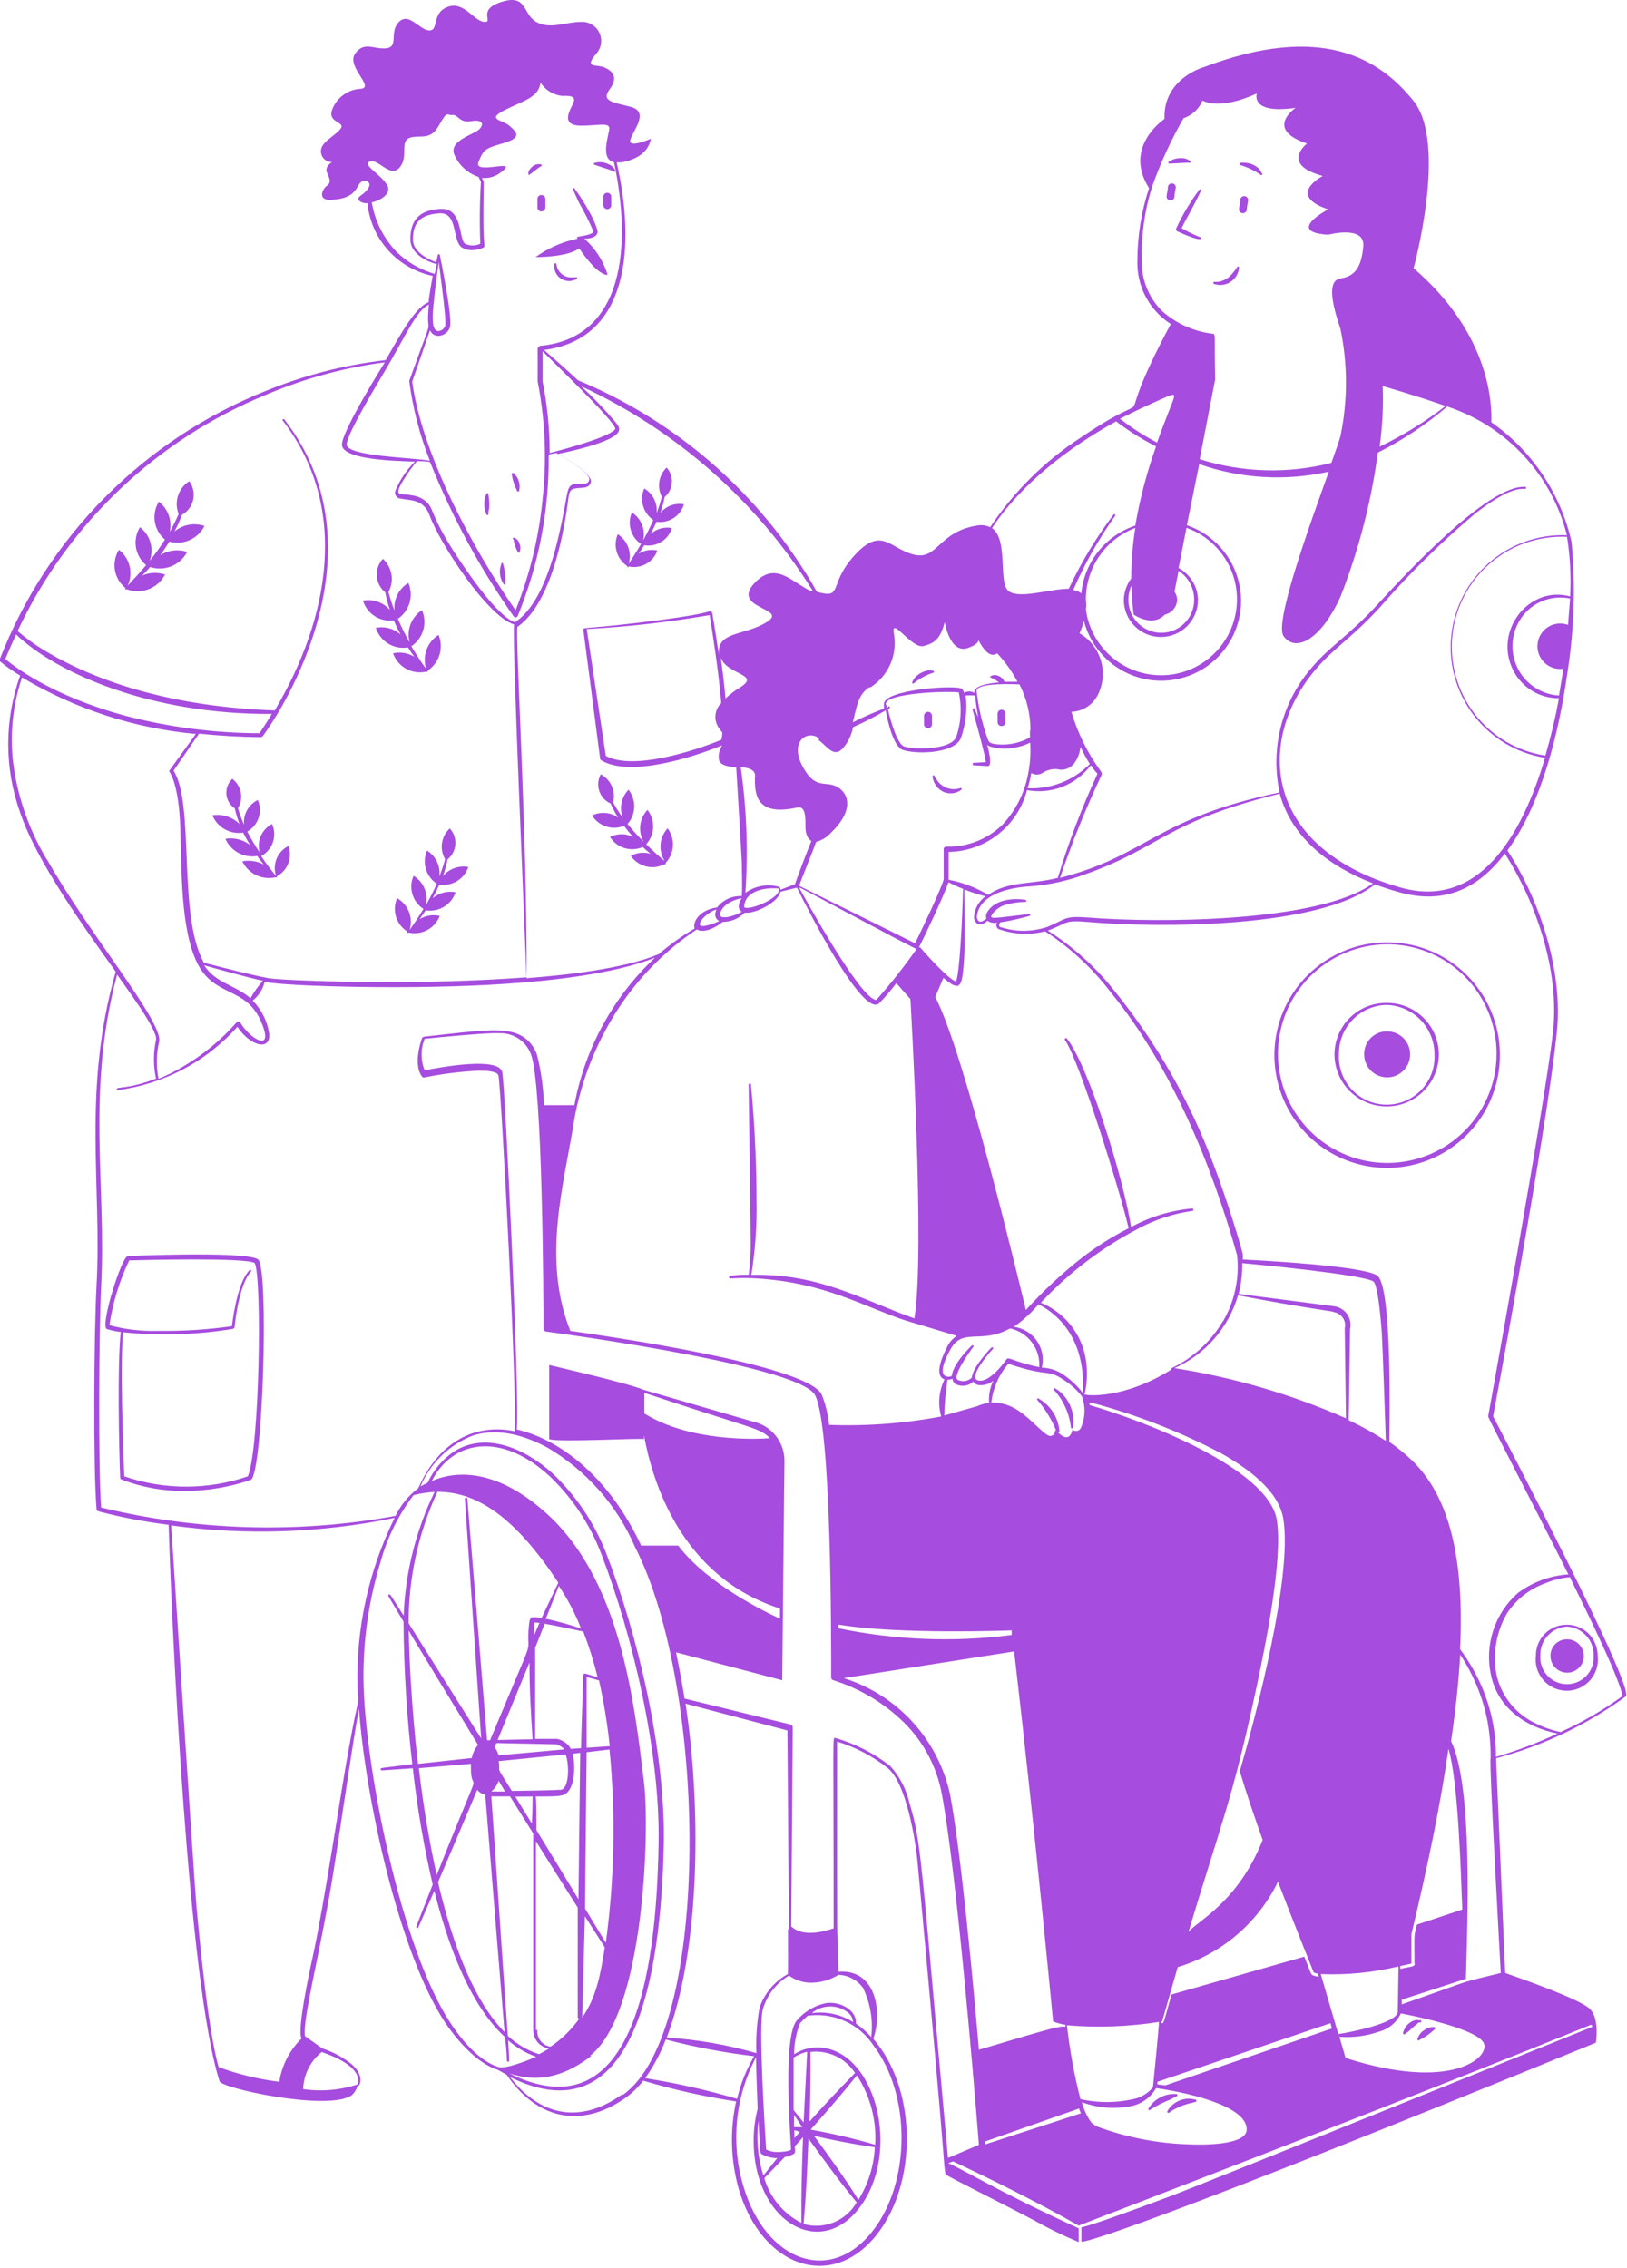 <svg xmlns="http://www.w3.org/2000/svg" width="658" height="917" viewBox="0 0 658 917" fill="none"><path fill-rule="evenodd" clip-rule="evenodd" d="M338.05 780.102V798.151C338.05 798.151 328.05 804.201 319.8 798.151V780.352C319.8 780.352 324.4 785.452 338.05 780.102ZM377.15 314.051C377.311 315.33 377.783 316.55 378.524 317.604C379.264 318.659 380.252 319.516 381.4 320.101C382.58 320.647 383.885 320.865 385.178 320.733C386.471 320.601 387.705 320.124 388.75 319.351C389.2 319.351 388.75 318.401 388.45 318.601C386.708 319.223 384.805 319.23 383.059 318.62C381.312 318.011 379.827 316.822 378.85 315.251C378.512 314.811 378.211 314.342 377.95 313.851C377.8 313.151 377 313.551 377.15 314.051ZM369.55 276.301C371.855 274.388 374.502 272.929 377.35 272.001C377.456 272.001 377.558 271.959 377.633 271.884C377.708 271.809 377.75 271.708 377.75 271.601C377.75 271.495 377.708 271.394 377.633 271.319C377.558 271.244 377.456 271.201 377.35 271.201C376.492 271.026 375.608 271.026 374.75 271.201C373.033 271.593 371.468 272.479 370.25 273.751C369.638 274.372 369.176 275.125 368.9 275.951C368.892 276.03 368.908 276.109 368.945 276.179C368.982 276.248 369.039 276.306 369.108 276.343C369.178 276.38 369.257 276.396 369.336 276.389C369.414 276.382 369.489 276.351 369.55 276.301ZM48.85 538.551C46.881 538.324 44.938 537.905 43.05 537.301C40.7 535.001 49.25 507.851 51.75 507.801C97.45 506.151 103.4 508.351 104.4 509.251C108.85 513.201 106.3 596.401 101.4 598.351C92.963 601.236 84.116 602.738 75.2 602.801C66.265 602.948 57.386 601.369 49.05 598.151C48.918 598.087 48.806 597.988 48.727 597.865C48.648 597.741 48.604 597.598 48.6 597.451C48.1 586.001 47.4 550.451 48.85 538.551ZM103.05 510.701C99.7 508.301 56.3 509.501 52.25 509.601C48.297 517.889 45.601 526.719 44.25 535.801C50.619 537.521 57.206 538.296 63.8 538.101C73.834 538.241 83.864 537.606 93.8 536.201C94.5 530.201 96.6 517.901 100.9 513.551C101.25 513.201 101.85 513.551 101.5 514.151C97.3 518.451 95.35 531.451 94.85 536.751L94.4 537.251C79.663 539.715 64.662 540.186 49.8 538.651C48.5 550.601 49.8 584.951 50.25 596.901C66.453 602.46 84.047 602.46 100.25 596.901C105 585.401 106 517.351 103.05 510.701ZM207 192.001C207.342 194.236 208.052 196.399 209.1 198.401C209.133 198.521 209.212 198.622 209.32 198.683C209.428 198.744 209.556 198.76 209.675 198.726C209.794 198.693 209.896 198.614 209.957 198.506C210.018 198.398 210.033 198.271 210 198.151C210.258 196.932 210.19 195.667 209.804 194.482C209.418 193.297 208.727 192.235 207.8 191.401C207.761 191.349 207.711 191.305 207.655 191.271C207.598 191.238 207.536 191.216 207.471 191.206C207.406 191.197 207.34 191.201 207.276 191.217C207.212 191.233 207.153 191.262 207.1 191.301C207.047 191.341 207.003 191.39 206.97 191.447C206.936 191.503 206.914 191.566 206.905 191.631C206.896 191.696 206.899 191.762 206.916 191.826C206.932 191.889 206.961 191.949 207 192.001ZM196.7 199.651C196.14 200.955 195.851 202.358 195.851 203.776C195.851 205.195 196.14 206.598 196.7 207.901C196.7 208.008 196.742 208.109 196.817 208.184C196.892 208.259 196.994 208.301 197.1 208.301C197.206 208.301 197.308 208.259 197.383 208.184C197.458 208.109 197.5 208.008 197.5 207.901C197.5 207.401 197.5 206.501 197.8 205.901C197.994 203.898 197.893 201.876 197.5 199.901C197.516 199.849 197.522 199.794 197.517 199.739C197.512 199.684 197.497 199.631 197.471 199.582C197.446 199.533 197.411 199.49 197.369 199.455C197.326 199.42 197.278 199.393 197.225 199.376C197.172 199.36 197.117 199.354 197.062 199.359C197.008 199.364 196.954 199.38 196.906 199.405C196.857 199.431 196.814 199.466 196.778 199.508C196.743 199.55 196.716 199.599 196.7 199.651ZM207.7 218.151C207.96 219.907 208.536 221.601 209.4 223.151C209.4 223.651 210.2 223.601 210.15 223.151C210.553 222.14 210.553 221.013 210.15 220.001C209.978 219.17 209.517 218.426 208.85 217.901C208.626 217.724 208.372 217.588 208.1 217.501C208.059 217.454 208.007 217.417 207.949 217.393C207.891 217.37 207.828 217.36 207.765 217.365C207.703 217.37 207.642 217.39 207.589 217.423C207.535 217.456 207.49 217.501 207.457 217.554C207.424 217.607 207.404 217.668 207.399 217.731C207.394 217.793 207.404 217.856 207.427 217.914C207.451 217.972 207.488 218.024 207.535 218.065C207.583 218.107 207.639 218.136 207.7 218.151ZM202.7 228.151C202.214 229.457 202.047 230.859 202.212 232.242C202.378 233.624 202.87 234.948 203.65 236.101C203.67 236.151 203.699 236.196 203.736 236.234C203.773 236.272 203.817 236.302 203.866 236.323C203.915 236.344 203.967 236.355 204.02 236.355C204.073 236.356 204.126 236.346 204.175 236.326C204.224 236.307 204.269 236.278 204.307 236.241C204.345 236.203 204.375 236.159 204.396 236.111C204.417 236.062 204.428 236.009 204.429 235.956C204.43 235.903 204.42 235.851 204.4 235.801V233.651C204.313 231.79 204.011 229.944 203.5 228.151C203.5 227.401 202.7 227.351 202.7 228.151ZM189.4 350.551C187.521 350.204 185.584 350.358 183.784 350.999C181.985 351.64 180.386 352.745 179.15 354.201C179.918 351.996 180.536 349.741 181 347.451C181.911 346.711 182.661 345.791 183.203 344.75C183.745 343.709 184.068 342.567 184.153 341.396C184.237 340.225 184.081 339.049 183.693 337.941C183.306 336.832 182.696 335.815 181.9 334.951C180.216 336.491 179.109 338.561 178.764 340.816C178.418 343.072 178.854 345.378 180 347.351C179.377 349.73 178.609 352.067 177.7 354.351C177.945 352.315 177.605 350.25 176.72 348.399C175.834 346.549 174.44 344.989 172.7 343.901C171.675 346.243 171.509 348.87 172.231 351.322C172.954 353.773 174.519 355.891 176.65 357.301C175.35 360.251 173.85 363.151 172.25 366.001C172.785 363.744 172.588 361.375 171.69 359.236C170.791 357.098 169.237 355.3 167.25 354.102C166.219 356.447 166.056 359.082 166.788 361.536C167.521 363.991 169.102 366.105 171.25 367.501C169.5 370.451 167.6 373.251 165.65 376.001C166.402 373.605 166.311 371.023 165.392 368.685C164.473 366.348 162.782 364.395 160.6 363.151C159.556 365.525 159.4 368.195 160.162 370.674C160.924 373.153 162.553 375.274 164.75 376.651C164.724 376.684 164.704 376.722 164.693 376.762C164.681 376.803 164.677 376.845 164.682 376.887C164.686 376.929 164.699 376.969 164.72 377.006C164.74 377.043 164.767 377.075 164.8 377.101C164.833 377.128 164.871 377.147 164.911 377.159C164.951 377.171 164.994 377.174 165.035 377.17C165.077 377.165 165.118 377.152 165.154 377.132C165.191 377.112 165.224 377.084 165.25 377.051C167.811 377.633 170.496 377.27 172.811 376.03C175.126 374.79 176.915 372.756 177.85 370.301C175.045 369.678 172.107 370.162 169.65 371.651C170.2 370.851 170.8 370.101 171.4 369.151L172.15 368.051C174.705 368.47 177.326 367.966 179.543 366.628C181.76 365.29 183.429 363.207 184.25 360.751C182.627 360.434 180.953 360.484 179.352 360.9C177.751 361.315 176.264 362.085 175 363.151C175.95 361.351 176.85 359.551 177.65 357.651C180.131 358.044 182.672 357.547 184.822 356.247C186.972 354.948 188.593 352.931 189.4 350.551ZM177.35 256.701C175.111 258.115 173.405 260.233 172.5 262.722C171.595 265.211 171.542 267.93 172.35 270.451C170.25 267.601 168.25 264.501 166.35 261.301C168.667 259.76 170.368 257.453 171.154 254.783C171.94 252.114 171.762 249.253 170.65 246.701C168.547 248.071 166.931 250.071 166.033 252.415C165.135 254.759 165.001 257.327 165.65 259.751C163.898 256.655 162.312 253.467 160.9 250.201C163.185 248.657 164.86 246.364 165.636 243.717C166.412 241.07 166.24 238.235 165.15 235.701C163.247 236.841 161.709 238.501 160.717 240.485C159.725 242.469 159.32 244.695 159.55 246.901C158.591 244.433 157.773 241.912 157.1 239.351C158.289 237.191 158.713 234.692 158.305 232.26C157.896 229.828 156.679 227.605 154.85 225.951C153.983 226.884 153.317 227.985 152.893 229.186C152.469 230.387 152.296 231.662 152.385 232.933C152.475 234.203 152.824 235.441 153.411 236.571C153.998 237.701 154.811 238.699 155.8 239.501C156.256 241.928 156.891 244.318 157.7 246.651C156.383 245.109 154.679 243.945 152.764 243.277C150.849 242.61 148.791 242.463 146.8 242.851C147.585 245.444 149.271 247.671 151.555 249.129C153.838 250.587 156.568 251.18 159.25 250.801C160.065 252.765 160.983 254.684 162 256.551C160.658 255.354 159.056 254.486 157.32 254.018C155.584 253.549 153.762 253.492 152 253.851C152.843 256.519 154.625 258.791 157.016 260.244C159.407 261.697 162.244 262.233 165 261.751C165.786 263.06 166.637 264.328 167.55 265.551C164.978 263.975 161.889 263.472 158.95 264.151C159.897 266.829 161.797 269.064 164.287 270.429C166.778 271.794 169.684 272.193 172.45 271.551C172.476 271.584 172.509 271.612 172.546 271.632C172.582 271.652 172.623 271.665 172.665 271.67C172.706 271.674 172.749 271.671 172.789 271.659C172.829 271.647 172.867 271.628 172.9 271.601C172.933 271.575 172.96 271.543 172.98 271.506C173.001 271.469 173.014 271.429 173.018 271.387C173.023 271.345 173.019 271.303 173.008 271.262C172.996 271.222 172.976 271.184 172.95 271.151C175.25 269.631 176.948 267.356 177.751 264.718C178.554 262.081 178.412 259.246 177.35 256.701ZM270 334.901C268.373 336.672 267.374 338.929 267.157 341.323C266.94 343.718 267.517 346.118 268.8 348.151C266.3 346.051 263.8 343.801 261.35 341.351C263.058 339.465 264.044 337.036 264.135 334.493C264.227 331.95 263.418 329.456 261.85 327.451C260.256 329.137 259.241 331.287 258.953 333.589C258.665 335.891 259.12 338.225 260.25 340.251C257.976 338 255.823 335.63 253.8 333.151C255.471 331.252 256.426 328.828 256.499 326.299C256.572 323.77 255.759 321.295 254.2 319.301C252.769 320.763 251.787 322.605 251.371 324.607C250.954 326.61 251.121 328.69 251.85 330.601C250.439 328.624 249.137 326.571 247.95 324.451C248.528 322.266 248.348 319.949 247.44 317.879C246.532 315.808 244.949 314.107 242.95 313.051C242.392 314.077 242.052 315.207 241.949 316.37C241.847 317.533 241.986 318.704 242.356 319.811C242.727 320.918 243.322 321.937 244.103 322.804C244.885 323.672 245.837 324.368 246.9 324.851C247.797 326.822 248.833 328.727 250 330.551C248.474 329.488 246.694 328.849 244.84 328.7C242.986 328.551 241.126 328.896 239.45 329.701C240.756 331.814 242.769 333.396 245.131 334.165C247.492 334.934 250.05 334.84 252.35 333.901C253.5 335.451 254.75 336.951 256.05 338.401C254.6 337.672 252.999 337.292 251.375 337.292C249.751 337.292 248.15 337.672 246.7 338.401C248.055 340.554 250.139 342.147 252.572 342.891C255.004 343.634 257.623 343.478 259.95 342.451C260.45 342.901 260.95 343.452 263.1 345.202C260.426 344.417 257.55 344.723 255.1 346.051C256.581 348.172 258.782 349.681 261.294 350.298C263.806 350.914 266.456 350.596 268.75 349.401C268.78 349.428 268.814 349.448 268.851 349.461C268.889 349.474 268.928 349.479 268.968 349.477C269.007 349.475 269.046 349.465 269.081 349.447C269.117 349.43 269.149 349.406 269.175 349.376C269.201 349.347 269.221 349.312 269.234 349.275C269.247 349.238 269.253 349.198 269.251 349.159C269.248 349.119 269.238 349.081 269.221 349.045C269.204 349.01 269.18 348.978 269.15 348.952C270.921 347.083 271.976 344.651 272.132 342.081C272.287 339.512 271.532 336.97 270 334.901ZM276.6 203.901C274.853 203.581 273.052 203.732 271.382 204.338C269.712 204.944 268.234 205.984 267.1 207.351C267.812 205.259 268.38 203.121 268.8 200.951C269.65 200.233 270.346 199.351 270.848 198.358C271.35 197.365 271.647 196.281 271.721 195.171C271.796 194.061 271.647 192.947 271.282 191.896C270.918 190.845 270.346 189.877 269.6 189.051C268.047 190.546 267.018 192.501 266.667 194.628C266.315 196.754 266.66 198.937 267.65 200.851C267.071 203.105 266.37 205.325 265.55 207.501C265.768 205.53 265.412 203.538 264.525 201.764C263.638 199.99 262.258 198.51 260.55 197.501C259.579 199.719 259.413 202.206 260.079 204.534C260.745 206.861 262.203 208.883 264.2 210.251C262.984 213.058 261.616 215.795 260.1 218.451C260.607 216.336 260.441 214.115 259.625 212.098C258.81 210.082 257.385 208.37 255.55 207.201C254.584 209.425 254.425 211.916 255.101 214.244C255.776 216.572 257.244 218.591 259.25 219.951C257.65 222.701 255.9 225.401 254.25 228.001C254.931 225.795 254.869 223.427 254.074 221.259C253.279 219.092 251.795 217.245 249.85 216.001C248.877 218.249 248.725 220.767 249.419 223.116C250.114 225.464 251.611 227.494 253.65 228.851C253.65 229.201 253.65 229.551 254.15 229.251V229.001C256.546 229.561 259.064 229.217 261.223 228.037C263.381 226.856 265.029 224.921 265.85 222.601C264.56 222.304 263.224 222.266 261.92 222.49C260.615 222.713 259.368 223.193 258.25 223.901C260 221.451 260.1 221.151 260.55 220.451C262.942 220.848 265.397 220.361 267.457 219.083C269.517 217.804 271.043 215.821 271.75 213.501C270.217 213.206 268.636 213.274 267.134 213.7C265.632 214.125 264.251 214.896 263.1 215.951C264 214.301 264.8 212.551 265.55 210.951C267.932 211.304 270.361 210.784 272.391 209.489C274.421 208.194 275.916 206.21 276.6 203.901ZM82.7 212.651C80.652 211.951 78.458 211.791 76.33 212.185C74.202 212.579 72.212 213.515 70.55 214.901C71.731 212.729 72.75 210.473 73.6 208.151C74.747 207.507 75.743 206.627 76.525 205.569C77.306 204.512 77.855 203.3 78.133 202.015C78.412 200.73 78.415 199.4 78.142 198.113C77.869 196.827 77.327 195.613 76.55 194.551C74.4 195.911 72.793 197.98 72.007 200.4C71.222 202.82 71.308 205.438 72.25 207.801C71.184 210.308 69.966 212.745 68.6 215.101C69.135 212.858 69.008 210.507 68.236 208.333C67.465 206.16 66.08 204.256 64.25 202.851C62.743 205.268 62.162 208.148 62.612 210.96C63.062 213.772 64.514 216.326 66.7 218.151C64.827 221.141 62.773 224.013 60.55 226.751C61.435 224.361 61.529 221.748 60.818 219.3C60.107 216.851 58.629 214.696 56.6 213.151C55.096 215.581 54.52 218.473 54.98 221.294C55.439 224.115 56.902 226.674 59.1 228.501C56.7 231.351 54.1 234.151 51.65 236.751C52.788 234.298 53.057 231.53 52.412 228.903C51.767 226.277 50.246 223.948 48.1 222.301C46.563 224.751 45.983 227.682 46.472 230.533C46.961 233.384 48.484 235.954 50.75 237.751C50.4 238.101 50.75 238.601 51.25 238.251C54.114 239.329 57.274 239.318 60.13 238.222C62.987 237.125 65.343 235.019 66.75 232.301C63.723 231.29 60.429 231.433 57.5 232.701C59.7 230.501 60.15 229.851 60.7 229.251C63.518 230.17 66.57 230.061 69.315 228.944C72.061 227.828 74.323 225.776 75.7 223.151C73.899 222.553 71.989 222.36 70.105 222.584C68.221 222.809 66.409 223.446 64.8 224.451C66.1 222.701 67.35 220.851 68.5 219.001C71.236 219.741 74.144 219.513 76.731 218.356C79.319 217.199 81.427 215.184 82.7 212.651ZM116.65 342.051C114.49 343.132 112.794 344.957 111.875 347.19C110.956 349.423 110.876 351.914 111.65 354.201C109.6 351.651 107.55 349.201 105.65 346.101C107.882 344.897 109.573 342.889 110.381 340.485C111.189 338.081 111.052 335.459 110 333.151C107.98 334.211 106.383 335.929 105.473 338.02C104.564 340.112 104.397 342.452 105 344.651C103.177 341.931 101.507 339.109 100 336.201C102.166 334.984 103.801 333.004 104.586 330.647C105.372 328.29 105.252 325.725 104.25 323.451C102.413 324.351 100.897 325.792 99.904 327.58C98.912 329.368 98.492 331.417 98.7 333.451C97.722 331.281 96.903 329.041 96.25 326.751C97.403 324.842 97.806 322.573 97.381 320.384C96.956 318.194 95.734 316.241 93.95 314.901C93.109 315.691 92.457 316.66 92.043 317.736C91.63 318.813 91.465 319.969 91.561 321.118C91.657 322.268 92.012 323.38 92.599 324.373C93.186 325.366 93.99 326.213 94.95 326.851C95.436 328.993 96.071 331.098 96.85 333.151C95.431 331.745 93.699 330.694 91.796 330.086C89.892 329.477 87.872 329.329 85.9 329.651C86.897 332.04 88.664 334.026 90.92 335.295C93.176 336.563 95.791 337.041 98.35 336.651C99.191 338.368 100.126 340.037 101.15 341.651C99.746 340.567 98.133 339.785 96.412 339.355C94.691 338.925 92.899 338.855 91.15 339.151C92.224 341.578 94.074 343.577 96.41 344.836C98.745 346.094 101.433 346.539 104.05 346.101L104.95 347.401L106.65 349.551C103.998 348.148 100.947 347.689 98 348.251C99.178 350.693 101.151 352.661 103.595 353.833C106.039 355.005 108.809 355.311 111.45 354.701C111.503 354.768 111.58 354.81 111.665 354.82C111.749 354.829 111.834 354.805 111.9 354.751C111.966 354.698 112.009 354.621 112.018 354.537C112.028 354.452 112.003 354.368 111.95 354.301C114.079 353.169 115.726 351.306 116.59 349.055C117.454 346.804 117.475 344.317 116.65 342.051ZM477.85 92.251C480.248 93.634 482.737 94.854 485.3 95.901C485.353 95.894 485.406 95.898 485.457 95.912C485.508 95.926 485.556 95.95 485.598 95.982C485.64 96.015 485.675 96.055 485.701 96.102C485.727 96.148 485.744 96.199 485.75 96.251C485.75 98.201 474.65 92.802 476.15 93.552C476.041 93.503 475.943 93.433 475.861 93.346C475.78 93.26 475.716 93.157 475.674 93.046C475.632 92.934 475.613 92.815 475.617 92.696C475.622 92.577 475.65 92.46 475.7 92.352C478.241 86.838 481.358 81.609 485 76.751C485 76.251 485.95 76.751 485.7 77.151C482.55 83.802 479.1 89.651 477.85 92.251ZM491.1 114.851C492.195 115.21 493.356 115.316 494.498 115.163C495.64 115.009 496.732 114.6 497.693 113.966C498.655 113.331 499.461 112.488 500.05 111.498C500.64 110.509 500.999 109.399 501.1 108.251C501.1 107.801 500.55 107.501 500.35 108.001C499.824 108.855 499.222 109.658 498.55 110.401C497.124 112.312 495.006 113.587 492.65 113.951C492.167 113.989 491.683 113.989 491.2 113.951C491.141 113.945 491.081 113.95 491.024 113.967C490.967 113.983 490.914 114.011 490.867 114.048C490.821 114.085 490.782 114.131 490.753 114.183C490.725 114.235 490.707 114.292 490.7 114.351C490.693 114.411 490.699 114.47 490.715 114.527C490.732 114.585 490.759 114.638 490.796 114.684C490.834 114.731 490.88 114.769 490.932 114.798C490.984 114.827 491.041 114.845 491.1 114.851ZM633.7 656.901C632.051 656.881 630.414 657.191 628.885 657.811C627.357 658.432 625.968 659.351 624.799 660.515C623.63 661.679 622.706 663.065 622.079 664.59C621.452 666.116 621.137 667.752 621.15 669.401C620.925 671.176 621.081 672.977 621.606 674.687C622.131 676.396 623.015 677.975 624.197 679.316C625.379 680.658 626.834 681.733 628.464 682.469C630.094 683.205 631.862 683.586 633.65 683.586C635.438 683.586 637.206 683.205 638.836 682.469C640.466 681.733 641.921 680.658 643.103 679.316C644.286 677.975 645.169 676.396 645.694 674.687C646.219 672.977 646.375 671.176 646.15 669.401C646.157 667.762 645.839 666.138 645.217 664.622C644.594 663.105 643.678 661.727 642.521 660.566C641.364 659.404 639.99 658.483 638.476 657.854C636.962 657.225 635.339 656.901 633.7 656.901ZM633.7 657.651C636.68 657.807 639.48 659.125 641.499 661.321C643.518 663.518 644.596 666.419 644.5 669.401C644.601 670.878 644.397 672.36 643.901 673.754C643.405 675.149 642.628 676.427 641.617 677.508C640.607 678.59 639.385 679.452 638.027 680.042C636.67 680.632 635.205 680.936 633.725 680.936C632.245 680.936 630.78 680.632 629.423 680.042C628.065 679.452 626.843 678.59 625.833 677.508C624.822 676.427 624.045 675.149 623.549 673.754C623.053 672.36 622.849 670.878 622.95 669.401C622.854 666.427 623.924 663.534 625.933 661.338C627.942 659.143 630.729 657.82 633.7 657.651Z" fill="#A64CDE"></path><path fill-rule="evenodd" clip-rule="evenodd" d="M633.5 662.801C634.848 662.741 636.184 663.087 637.334 663.794C638.484 664.5 639.395 665.535 639.951 666.765C640.507 667.995 640.681 669.363 640.451 670.693C640.222 672.023 639.599 673.254 638.663 674.226C637.727 675.199 636.521 675.868 635.2 676.148C633.88 676.428 632.506 676.306 631.256 675.797C630.006 675.289 628.937 674.417 628.187 673.295C627.437 672.172 627.041 670.851 627.05 669.502C627.023 667.76 627.686 666.078 628.894 664.823C630.103 663.567 631.758 662.841 633.5 662.801ZM560.8 381.001C551.775 381.041 542.965 383.758 535.485 388.809C528.005 393.859 522.192 401.015 518.782 409.371C515.372 417.727 514.518 426.907 516.328 435.749C518.139 444.591 522.532 452.696 528.953 459.039C535.373 465.382 543.531 469.678 552.394 471.381C561.257 473.085 570.426 472.12 578.74 468.609C587.054 465.099 594.14 459.199 599.099 451.659C604.059 444.119 606.669 435.276 606.6 426.252C606.574 420.27 605.367 414.353 603.05 408.839C600.732 403.325 597.349 398.322 593.094 394.119C588.839 389.915 583.796 386.592 578.254 384.341C572.713 382.09 566.781 380.955 560.8 381.001ZM560.8 381.802C569.542 381.752 578.102 384.296 585.398 389.112C592.694 393.927 598.398 400.798 601.789 408.856C605.18 416.913 606.105 425.795 604.448 434.379C602.791 442.962 598.626 450.861 592.48 457.078C586.333 463.294 578.482 467.548 569.918 469.302C561.353 471.056 552.462 470.231 544.366 466.931C536.271 463.632 529.336 458.006 524.438 450.765C519.54 443.524 516.9 434.993 516.85 426.252C516.823 414.541 521.429 403.295 529.663 394.967C537.897 386.64 549.09 381.907 560.8 381.802Z" fill="#A64CDE"></path><path fill-rule="evenodd" clip-rule="evenodd" d="M560.8 405.501C558.049 405.468 555.319 405.98 552.767 407.007C550.215 408.034 547.892 409.555 545.93 411.484C543.969 413.413 542.409 415.711 541.339 418.245C540.27 420.78 539.713 423.501 539.7 426.251C539.7 431.848 541.923 437.214 545.88 441.171C549.837 445.128 555.204 447.351 560.8 447.351C566.396 447.351 571.763 445.128 575.72 441.171C579.677 437.214 581.9 431.848 581.9 426.251C581.887 423.501 581.33 420.78 580.26 418.245C579.191 415.711 577.631 413.413 575.67 411.484C573.708 409.555 571.385 408.034 568.833 407.007C566.281 405.98 563.551 405.468 560.8 405.501ZM560.8 406.301C565.991 406.47 570.913 408.652 574.524 412.384C578.135 416.117 580.153 421.108 580.15 426.301C580.283 428.922 579.882 431.542 578.971 434.003C578.06 436.464 576.658 438.713 574.851 440.615C573.043 442.517 570.868 444.031 568.457 445.066C566.045 446.101 563.449 446.635 560.825 446.635C558.201 446.635 555.605 446.101 553.193 445.066C550.782 444.031 548.607 442.517 546.799 440.615C544.992 438.713 543.59 436.464 542.679 434.003C541.768 431.542 541.367 428.922 541.5 426.301C541.42 421.094 543.405 416.066 547.022 412.318C550.639 408.57 555.593 406.407 560.8 406.301Z" fill="#A64CDE"></path><path fill-rule="evenodd" clip-rule="evenodd" d="M560.8 417.001C562.65 416.962 564.469 417.474 566.025 418.474C567.582 419.474 568.805 420.915 569.538 422.613C570.271 424.312 570.481 426.19 570.141 428.009C569.801 429.827 568.927 431.503 567.63 432.821C566.332 434.14 564.671 435.042 562.858 435.412C561.046 435.781 559.164 435.602 557.454 434.897C555.744 434.191 554.283 432.992 553.258 431.452C552.233 429.912 551.69 428.101 551.7 426.251C551.687 425.046 551.912 423.849 552.363 422.731C552.814 421.612 553.481 420.594 554.327 419.734C555.172 418.875 556.18 418.191 557.291 417.722C558.401 417.253 559.594 417.008 560.8 417.001Z" fill="#A64CDE"></path><path d="M214.05 70.701C215.1 70.001 218 67.602 218.7 67.251C218.806 67.251 218.908 67.209 218.983 67.134C219.058 67.059 219.1 66.958 219.1 66.852C219.1 66.745 219.058 66.644 218.983 66.569C218.908 66.494 218.806 66.451 218.7 66.451C217.856 66.283 216.98 66.388 216.2 66.751C215.091 67.35 214.212 68.3 213.7 69.451V70.302C213.7 70.302 213.8 71.151 214.05 70.701ZM244 79.401V82.951C244 83.376 244.169 83.783 244.469 84.083C244.769 84.383 245.176 84.552 245.6 84.552C246.024 84.552 246.431 84.383 246.731 84.083C247.031 83.783 247.2 83.376 247.2 82.951V79.701C247.22 79.491 247.198 79.279 247.136 79.078C247.073 78.876 246.972 78.689 246.837 78.526C246.703 78.364 246.537 78.229 246.351 78.131C246.164 78.032 245.96 77.971 245.75 77.951C245.54 77.932 245.328 77.954 245.126 78.016C244.925 78.078 244.737 78.179 244.575 78.314C244.412 78.449 244.278 78.614 244.179 78.801C244.081 78.987 244.02 79.191 244 79.401ZM240.55 66.651C242.25 67.352 247 68.602 248.15 69.302C248.5 69.701 249.1 69.302 248.75 68.802C248.165 67.626 247.141 66.728 245.9 66.302C244.228 65.514 242.33 65.355 240.55 65.852C240.444 65.852 240.342 65.894 240.267 65.969C240.192 66.044 240.15 66.145 240.15 66.251C240.15 66.358 240.192 66.459 240.267 66.534C240.342 66.609 240.444 66.651 240.55 66.651ZM433.9 577.251C434.289 574.961 434.168 572.613 433.546 570.375C432.923 568.136 431.815 566.063 430.3 564.302C429.307 563.11 428.104 562.11 426.75 561.352C426.708 561.312 426.658 561.282 426.604 561.263C426.549 561.244 426.491 561.238 426.434 561.244C426.376 561.25 426.321 561.268 426.271 561.297C426.221 561.327 426.179 561.366 426.146 561.414C426.113 561.461 426.091 561.515 426.081 561.572C426.071 561.629 426.073 561.687 426.088 561.743C426.102 561.799 426.129 561.851 426.166 561.896C426.202 561.94 426.248 561.976 426.3 562.001C430.057 566.182 432.432 571.421 433.1 577.001C433.067 577.108 433.077 577.222 433.129 577.321C433.18 577.419 433.269 577.493 433.375 577.526C433.481 577.56 433.596 577.549 433.694 577.498C433.793 577.446 433.867 577.358 433.9 577.251Z" fill="#A64CDE"></path><path d="M603.85 572.651C610.05 539.551 626.3 450.601 629.65 417.151C632.2 392.151 622.55 363.651 609.65 343.851C623.5 325.051 630.55 295.651 633.8 272.701C636.651 255.015 637.256 237.039 635.6 219.201C631.199 199.545 619.607 182.246 603.1 170.701C603.4 164.201 603.1 135.401 571.7 108.451C571.7 108.451 585.55 58.151 571.7 40.852C557.85 23.552 534.3 9.151 486.7 27.201C486.7 27.201 470.35 31.752 470.95 48.102C470.95 48.102 454 59.301 464.7 76.052C461.599 85.492 460.012 95.365 460 105.301C459.814 110.39 460.962 115.44 463.33 119.948C465.698 124.456 469.204 128.267 473.5 131.001C445.95 182.401 473.5 152.401 437.25 176.801C422.642 186.293 410.121 198.661 400.45 213.151C398.746 212.369 396.84 212.142 395 212.501C379.25 215.151 379.3 226.551 369.65 224.251C360 221.951 356.65 212.601 345.85 224.251C335.05 235.901 340.85 241.901 331.6 239.601C329.3 239.051 331.6 240.251 323.75 228.401C301.944 195.029 270.578 169.012 233.75 153.751C229.55 149.851 224.15 145.051 220 141.501C254.4 137.101 257.1 99.451 249.4 65.651H251.35C260.6 63.901 262.6 59.202 263.25 56.102C263.25 56.102 253.25 60.502 255.05 56.102C256.85 51.702 262.3 45.102 255.05 43.202C247.8 41.301 242.95 40.952 246.6 36.051C250.25 31.151 247.6 28.602 244.4 27.252C241.2 25.901 236.05 27.752 241.05 21.802C242.101 20.679 242.791 19.267 243.033 17.748C243.274 16.23 243.056 14.674 242.405 13.28C241.754 11.887 240.701 10.721 239.381 9.931C238.061 9.142 236.535 8.766 235 8.851C228.75 8.851 222.45 12.052 216.85 8.851C211.25 5.651 213.3 -2.499 202.9 0.751C192.5 4.001 200 9.151 195.8 8.851C191.6 8.551 187.7 0.351 181.05 2.801C174.4 5.251 177.6 12.451 173.6 12.302C169.6 12.152 165.4 4.801 161.35 8.851C157.3 12.902 161.35 18.852 156.35 19.502C151.35 20.151 147.4 16.451 143.65 21.651C139.9 26.852 151.6 35.202 146.05 35.901C143.444 35.999 140.927 36.876 138.824 38.417C136.721 39.959 135.127 42.096 134.25 44.551C132.5 49.901 140.25 49.151 137.55 52.301C134.85 55.452 129.6 57.551 129.8 61.301C129.813 61.87 129.939 62.431 130.17 62.952C130.401 63.472 130.733 63.941 131.147 64.331C131.561 64.722 132.049 65.027 132.581 65.228C133.114 65.428 133.681 65.522 134.25 65.501C134.9 65.201 131.15 67.052 132.2 69.651C133.25 72.251 134.15 73.701 132.2 75.102C130.25 76.501 128.2 81.251 134.25 80.802C140.3 80.352 142.9 78.802 144.85 75.102C146.25 72.352 148.6 72.751 149.3 74.102C150 75.451 147.85 77.651 146.45 78.651C145.05 79.651 144.05 80.602 146.05 81.701C146.846 82.073 147.725 82.228 148.6 82.151C149.293 89.226 152.228 95.894 156.977 101.182C161.726 106.471 168.041 110.104 175 111.551C174.35 115.101 173.7 118.701 173.3 122.251C167.55 124.151 160.55 137.951 155.95 145.601C139.219 147.538 122.833 151.761 107.25 158.151C82.929 167.888 60.864 182.51 42.417 201.111C23.97 219.713 9.533 241.9 0 266.301V267.401C2.559 269.532 5.284 271.455 8.15 273.151C1.727 291.06 1.727 310.643 8.15 328.551C14.85 348.551 34.55 375.701 46.8 392.901C33.15 440.501 41.25 479.251 39.05 519.651C38 539.001 37.65 593.201 39.05 610.201C39.086 610.398 39.175 610.581 39.307 610.731C39.439 610.88 39.61 610.991 39.8 611.051C49.134 613.501 58.622 615.322 68.2 616.501C69.45 657.901 76.1 802.051 88.8 841.501C89.7 844.351 130.8 853.201 141.35 847.651C141.35 847.651 143.25 847.201 144.75 843.151C144.783 843.185 144.821 843.211 144.864 843.229C144.907 843.247 144.953 843.257 145 843.257C145.047 843.257 145.093 843.247 145.136 843.229C145.179 843.211 145.217 843.185 145.25 843.151C145.25 843.151 147.6 839.451 142.35 834.701C138.808 831.847 134.776 829.661 130.45 828.251L123.35 823.251C122.25 816.601 129.35 790.101 134.3 760.201C137.1 743.351 142.9 702.501 145.2 690.851C147.6 725.851 161.15 789.351 180.2 818.051C190.2 832.551 198.5 836.052 201.3 836.852L204.9 838.851C216.45 855.901 233.95 861.351 252.7 848.401C255.528 846.405 258.039 843.995 260.15 841.251C272.458 844.915 285.004 847.721 297.7 849.651C295.175 861.223 295.501 873.234 298.65 884.651C307.85 916.751 336.6 926.752 354.9 903.102C370.75 882.602 370.75 846.501 354.6 826.051C352.2 823.001 353.6 826.051 354.6 817.901C355.6 806.501 350.8 796.301 339.15 797.201C338.45 767.851 338.55 808.001 338.55 704.151C346.081 706.434 353.107 710.133 359.25 715.052C366.55 721.252 370.3 744.051 371.15 753.551C384 892.801 381.15 870.901 382.4 879.151C384.55 880.651 403.95 890.202 418.45 897.852C424.209 901.081 430.152 903.969 436.25 906.501C436.55 906.501 436.25 906.501 436.25 906.251V900.951C403.45 885.951 389.4 877.051 383.5 874.601L385.45 873.901C396.25 878.901 419.25 890.101 436.25 899.851C436.25 899.851 573.5 847.151 643.3 818.701C643.414 818.673 643.535 818.686 643.64 818.737C643.746 818.789 643.83 818.876 643.878 818.984C643.926 819.091 643.934 819.212 643.901 819.325C643.869 819.438 643.798 819.536 643.7 819.601C643.7 819.601 482.35 884.601 474.7 887.451C455.05 894.851 440.75 899.901 437.35 900.551V906.251C437.35 907.301 463.65 900.251 645.4 825.901C645.4 825.901 647.05 816.151 642.9 812.151C638.75 808.151 614.35 799.701 608.75 797.701C608.75 798.251 605.1 711.451 605.05 710.901C623.93 705.886 641.715 697.409 657.5 685.901C661.6 682.751 606.45 577.601 603.85 572.651ZM634.15 252.651C632.838 252.17 631.433 251.994 630.042 252.137C628.651 252.28 627.312 252.738 626.124 253.477C624.937 254.215 623.934 255.214 623.191 256.398C622.448 257.582 621.984 258.92 621.835 260.31C621.686 261.7 621.856 263.106 622.332 264.42C622.808 265.735 623.577 266.923 624.581 267.896C625.585 268.869 626.797 269.6 628.126 270.034C629.455 270.468 630.865 270.594 632.25 270.401C631.8 273.251 631.35 276.401 630.5 281.201C626.7 280.975 623.044 279.67 619.961 277.438C616.878 275.207 614.495 272.141 613.093 268.603C611.692 265.064 611.329 261.199 612.047 257.461C612.766 253.723 614.536 250.268 617.15 247.501C619.414 245.145 622.24 243.404 625.363 242.441C628.486 241.479 631.802 241.328 635 242.001C634.7 245.401 634.45 249.051 634.15 252.851V252.651ZM635 241.151C618.45 236.551 603.8 255.051 612.05 271.151C613.782 274.544 616.427 277.385 619.687 279.355C622.946 281.325 626.691 282.345 630.5 282.301C629.068 290.125 627.232 297.868 625 305.501C613.723 303.795 603.532 297.824 596.53 288.822C589.528 279.819 586.25 268.471 587.373 257.121C588.496 245.772 593.934 235.286 602.564 227.83C611.194 220.373 622.357 216.515 633.75 217.051C635.017 225.018 635.436 233.097 635 241.151ZM559.35 156.151C559.35 156.151 572.55 159.901 584.65 164.151C576.346 170.547 567.397 176.06 557.95 180.601C559.098 172.455 559.516 164.222 559.2 156.001L559.35 156.151ZM585.55 164.451C597.293 168.37 607.86 175.183 616.275 184.263C624.69 193.342 630.683 204.395 633.7 216.401C622.168 215.969 610.906 219.954 602.212 227.543C593.519 235.131 588.049 245.752 586.92 257.237C585.79 268.721 589.087 280.204 596.136 289.34C603.185 298.477 613.455 304.58 624.85 306.401C615.5 338.051 597.85 367.901 566.25 358.801C539.15 351.051 524.4 336.601 519.45 320.351C514.5 304.101 519.45 285.351 532.35 270.351C539.35 262.101 547 257.701 558.25 245.351C570.04 231.813 582.862 219.208 596.6 207.651C610.15 197.051 615 197.651 616.6 197.651C617.05 197.651 617.2 197.651 617.2 197.251C617.207 197.201 617.204 197.151 617.189 197.102C617.175 197.054 617.15 197.009 617.117 196.971C617.084 196.933 617.043 196.903 616.997 196.882C616.95 196.861 616.9 196.851 616.85 196.851C601.85 195.801 567.7 232.851 557.25 244.251C545.85 256.701 538.15 261.051 531.1 269.251C524.962 276.102 520.531 284.307 518.167 293.196C515.803 302.085 515.575 311.407 517.5 320.401C467.05 330.951 464.2 345.801 428.7 354.951C433.526 340.705 439.169 326.749 445.6 313.151C445.6 312.601 445.6 312.451 445.25 311.901C439.914 304.613 435.872 296.461 433.3 287.801C435.572 287.725 437.78 287.027 439.684 285.784C441.588 284.541 443.115 282.801 444.1 280.751C446.19 276.447 446.579 271.511 445.189 266.932C443.798 262.353 440.731 258.467 436.6 256.051C437.325 254.438 437.911 252.765 438.35 251.051C439.755 256.463 442.54 261.417 446.433 265.429C450.327 269.442 455.195 272.375 460.562 273.942C465.928 275.509 471.61 275.656 477.05 274.368C482.491 273.081 487.504 270.404 491.6 266.598C495.696 262.793 498.734 257.989 500.416 252.658C502.099 247.326 502.369 241.649 501.2 236.182C500.031 230.715 497.463 225.644 493.746 221.467C490.03 217.29 485.294 214.149 480 212.351L485 187.651C501.837 193.553 519.992 194.61 537.4 190.701C529.5 212.801 515.3 251.801 519.1 257.201C524.1 264.101 534.5 258.401 542.25 240.951C549.533 222.299 554.569 202.845 557.25 183.001C567.344 177.91 576.794 171.632 585.4 164.301L585.55 164.451ZM539.65 528.151L500.95 523.151C501.974 519.082 502.462 514.897 502.4 510.701C507.9 511.201 550.8 515.251 555.4 518.101C557.5 519.451 558.7 537.251 558.85 539.051C559.15 544.051 560.35 577.901 560.45 582.551C555.648 579.426 550.636 576.636 545.45 574.201C545.45 572.601 546 538.151 546 537.451C546.239 536.42 546.262 535.351 546.067 534.311C545.872 533.27 545.463 532.282 544.866 531.408C544.269 530.534 543.497 529.793 542.6 529.233C541.702 528.672 540.697 528.304 539.65 528.151ZM539.3 530.501C540.047 530.594 540.766 530.842 541.411 531.231C542.055 531.62 542.61 532.141 543.04 532.759C543.469 533.377 543.763 534.079 543.903 534.819C544.042 535.558 544.024 536.319 543.85 537.051L544.35 573.451C522.209 563.713 498.898 556.889 475 553.151C481.166 550.405 486.66 546.347 491.098 541.261C495.537 536.175 498.813 530.183 500.7 523.701C515 526.401 522.1 527.702 539.3 530.352V530.501ZM470 817.301C470 817.301 475.55 797.902 476.3 795.352C485.074 792.696 493.205 788.256 500.183 782.311C507.161 776.366 512.835 769.043 516.85 760.801C521.5 773.101 531.3 797.501 531.3 797.501C531.872 797.755 532.479 797.924 533.1 798.001C533.205 798.414 533.288 798.831 533.35 799.251C532.509 799.14 531.686 798.921 530.9 798.601C530.2 798.351 530.25 798.051 527.5 791.101L473.8 806.401C470.3 818.751 470.85 817.901 469.6 818.051V817.351L470 817.301ZM493.35 587.301C503.7 593.101 517.2 602.301 519.05 614.301C522.65 637.751 508.05 693.351 501.4 716.151C503.95 724.701 507.3 734.501 510.65 743.901C500.65 769.251 484.05 776.801 480.65 781.101C494.05 736.651 498.6 727.101 508.3 681.551C511.75 665.351 518.9 630.551 516.4 614.701C513.15 593.501 461.4 574.051 441 568.201C440.928 568.182 440.86 568.148 440.801 568.102C440.742 568.056 440.692 567.999 440.655 567.934C440.618 567.869 440.594 567.798 440.584 567.723C440.575 567.649 440.58 567.574 440.6 567.501C440.62 567.429 440.653 567.362 440.699 567.302C440.745 567.243 440.802 567.194 440.867 567.156C440.932 567.119 441.004 567.095 441.078 567.086C441.152 567.076 441.228 567.082 441.3 567.102C459.362 571.905 476.835 578.696 493.4 587.351L493.35 587.301ZM494.5 534.302C489.64 542.495 482.451 549.057 473.85 553.151C473.793 553.222 473.762 553.311 473.762 553.401C473.762 553.492 473.793 553.581 473.85 553.651C454.55 565.801 438.85 564.401 438.3 563.651C438.353 563.658 438.406 563.655 438.457 563.641C438.508 563.627 438.556 563.603 438.598 563.571C438.64 563.538 438.675 563.498 438.701 563.451C438.727 563.405 438.744 563.354 438.75 563.301C439.878 558.129 439.878 552.774 438.75 547.601C437.66 542.953 435.477 538.631 432.381 534.996C429.285 531.361 425.366 528.517 420.95 526.701C432.32 514.533 445.677 504.389 460.45 496.701C467.213 493.085 474.557 490.681 482.15 489.601C482.283 489.601 482.41 489.549 482.504 489.455C482.597 489.361 482.65 489.234 482.65 489.101C482.65 488.969 482.597 488.842 482.504 488.748C482.41 488.654 482.283 488.601 482.15 488.601C473.492 489.396 465.088 491.948 457.45 496.101C454.15 475.251 439.9 430.351 431.45 419.851C431.366 419.777 431.26 419.733 431.149 419.726C431.037 419.719 430.927 419.75 430.835 419.813C430.743 419.877 430.674 419.969 430.641 420.076C430.607 420.182 430.611 420.297 430.65 420.401C436.6 428.851 453.3 482.701 456.45 496.601C449.642 500.061 443.179 504.163 437.15 508.851C429.168 515.154 421.726 522.112 414.9 529.651C412.3 518.951 389.9 425.201 378.25 403.101L381.55 395.351C388.45 401.451 389 398.601 389.75 390.051C390.5 381.501 390 368.151 390 359.601C392.794 360.745 395.668 361.681 398.6 362.401C397.181 363.397 396.017 364.712 395.2 366.241C394.384 367.77 393.938 369.469 393.9 371.201C393.9 371.201 394.35 373.551 396.1 373.751C396.709 373.739 397.308 373.599 397.859 373.341C398.41 373.083 398.901 372.711 399.3 372.251C399.88 372.645 400.532 372.918 401.219 373.056C401.906 373.193 402.614 373.192 403.3 373.051C403.112 373.298 402.993 373.59 402.955 373.897C402.917 374.205 402.961 374.517 403.083 374.801C403.206 375.086 403.401 375.333 403.65 375.518C403.899 375.702 404.192 375.817 404.5 375.851C410.352 377.853 416.662 378.096 422.65 376.551C432.971 383.278 442.055 391.736 449.5 401.551C473.65 431.251 489.95 470.601 500.3 507.451C501.336 516.804 499.319 526.24 494.55 534.351L494.5 534.302ZM290.9 372.401C288.7 373.451 282.6 375.701 283.05 373.451C283.5 371.201 287.3 368.451 289.75 367.701C288.7 370.101 289.45 371.701 290.9 372.401ZM287.65 375.551C289.309 374.842 290.858 373.9 292.25 372.751C293.915 372.746 295.563 372.412 297.099 371.769C298.635 371.125 300.028 370.185 301.2 369.001C305.35 369.601 314.7 364.851 315.65 360.551L322.3 358.901C326.45 367.251 349.15 412.151 355.65 405.551C358.106 403.02 360.394 400.331 362.5 397.501L368.2 403.951C368.2 403.951 374.25 506.952 369.8 533.052C348.5 525.502 331.35 514.801 303.85 515.451C305.476 505.387 306.179 495.194 305.95 485.001C305.95 459.601 303.75 439.701 303.7 438.401C303.667 438.301 303.604 438.214 303.518 438.153C303.433 438.091 303.33 438.058 303.225 438.058C303.12 438.058 303.017 438.091 302.932 438.153C302.846 438.214 302.783 438.301 302.75 438.401C302.75 438.401 303.65 499.051 303.6 501.951C303.661 506.448 303.394 510.944 302.8 515.401C300.4 515.401 297.8 515.401 295.3 515.901C295.18 515.923 295.071 515.984 294.99 516.075C294.908 516.165 294.859 516.28 294.85 516.401C294.85 517.701 297.95 515.751 312.95 517.501C336.45 520.201 351.7 529.201 366.25 533.901L386.9 540.101C385.081 541.34 383.658 543.075 382.8 545.101C380.8 549.001 377.8 556.301 382 557.701C379.702 562.36 379.22 567.707 380.65 572.701C365.708 575.524 350.496 576.664 335.3 576.101C334.889 571.88 333.879 567.738 332.3 563.801C326.05 551.651 244.2 540.051 230.65 538.101C218.9 508.551 228.35 478.101 232.3 452.351C235.158 436.787 241.017 421.928 249.55 408.601C257.916 395.525 268.917 384.337 281.85 375.751C283.3 376.851 285.95 376.251 287.65 375.551ZM300 368.651C298.843 369.312 297.62 369.848 296.35 370.251C295.05 370.701 291.9 371.401 291.35 370.251C290.8 369.101 292.4 364.651 300 363.151C298.75 364.901 298.05 367.551 300 368.651ZM291.25 295.001C291.571 295.402 291.872 295.82 292.15 296.251C292.119 297.213 291.985 298.169 291.75 299.101C280.45 303.751 255.8 311.601 245 305.601C244.6 302.851 237.6 256.351 237.3 254.351C253.961 253.422 270.555 251.535 287 248.701C287.7 252.951 290.55 270.551 291.7 284.251C290.259 285.643 289.409 287.535 289.325 289.536C289.241 291.538 289.93 293.495 291.25 295.001ZM291.25 265.001C292.85 272.901 308.05 272.401 299.5 277.801C297.314 279.122 295.27 280.663 293.4 282.401C292.95 276.651 292.15 270.451 291.35 264.901L291.25 265.001ZM305.3 314.051C305.3 320.251 305 330.351 322.4 326.501C325.95 325.701 325.75 330.801 325.75 334.401C325.75 336.351 326.3 339.101 328.15 340.001C325.8 345.601 321.65 357.001 321.5 357.501L315.6 359.751C315.6 359.351 315.6 358.651 315 358.551C312.703 357.915 310.291 357.804 307.945 358.228C305.599 358.652 303.379 359.6 301.45 361.001C302.619 344.015 301.982 326.953 299.55 310.101C302.75 310.451 305.5 311.151 305.4 313.951L305.3 314.051ZM315 359.251C316 362.651 305 367.501 301.75 367.051C301.15 367.051 300.9 367.051 301 366.051C301.65 360.401 308.95 358.651 315 359.251ZM323.45 358.901C323.95 358.901 370.15 383.901 370.7 383.651C365.694 390.803 360.285 397.664 354.5 404.201C354.413 404.266 354.308 404.301 354.2 404.301C354.092 404.301 353.987 404.266 353.9 404.201C347.15 402.251 326.5 364.901 323.2 358.901H323.45ZM441.3 309.551C442.04 310.732 442.894 311.838 443.85 312.851C437.525 326.494 432.162 340.561 427.8 354.951C416.55 357.751 407.8 356.151 399.65 361.801C394.717 358.842 389.301 356.777 383.65 355.701V344.451C390.943 344.331 397.994 341.82 403.721 337.303C409.447 332.787 413.533 326.515 415.35 319.451C420.13 320.344 425.065 319.891 429.603 318.143C434.141 316.394 438.104 313.42 441.05 309.551H441.3ZM415.6 318.701C416.229 316.685 416.729 314.631 417.1 312.551C417.769 312.963 418.539 313.18 419.325 313.18C420.111 313.18 420.881 312.963 421.55 312.551C422.599 311.836 423.785 311.346 425.033 311.114C426.281 310.881 427.564 310.911 428.8 311.201C433.8 311.501 436.4 306.701 437 301.951C438.101 304.345 439.354 306.667 440.75 308.901C437.444 312.23 433.472 314.823 429.096 316.511C424.719 318.2 420.035 318.946 415.35 318.701H415.6ZM389.5 359.301C388.85 382.851 387.4 397.001 386.5 396.751C383.55 395.951 374.45 385.701 372.4 383.351C372.319 383.23 372.206 383.134 372.074 383.072C371.942 383.01 371.795 382.986 371.65 383.001C374.25 378.001 381.65 362.301 383.6 356.701C385.43 357.68 387.317 358.548 389.25 359.301H389.5ZM410 536.451C413.726 533.88 417.09 530.819 420 527.351C431.2 533.051 439.05 545.151 437.9 563.151C435.83 560.498 433.388 558.158 430.65 556.201C427.956 554.191 424.71 553.056 421.35 552.951C421.794 551.115 421.846 549.205 421.503 547.347C421.16 545.489 420.429 543.725 419.358 542.168C418.287 540.611 416.9 539.298 415.288 538.313C413.676 537.328 411.874 536.694 410 536.451ZM420.55 552.801C409.9 550.651 407.9 548.301 407 549.651C406.1 551.001 400 559.301 395.55 558.151C391.1 557.001 401 545.951 401.5 545.451C402 544.951 401.5 544.501 400.9 544.901C401.35 544.401 393.25 552.651 393.05 557.001C392.337 557.697 391.433 558.164 390.453 558.342C389.473 558.52 388.462 558.402 387.55 558.001C384.5 557.051 392.55 545.952 393.6 544.602C393.95 544.202 393.6 543.651 393 544.051C393.5 543.601 385.5 550.901 384.9 556.351C384.422 556.587 383.887 556.684 383.357 556.631C382.827 556.578 382.322 556.377 381.9 556.051C379.95 554.051 383 548.101 384.35 545.651C389.35 536.501 396.6 543.702 408.5 537.102C412.026 537.862 415.16 539.868 417.327 542.752C419.494 545.635 420.549 549.203 420.3 552.801H420.55ZM400.55 567.151C398.698 567.298 396.886 567.772 395.2 568.551L381.9 572.301C380.8 572.551 380.6 572.551 381.9 572.301C382.015 567.445 382.449 562.601 383.2 557.801C383.885 557.844 384.57 557.724 385.2 557.451C385.248 558.042 385.482 558.602 385.868 559.052C386.254 559.501 386.773 559.816 387.35 559.951C388.425 560.337 389.587 560.409 390.702 560.162C391.817 559.914 392.839 559.356 393.65 558.551C393.827 558.904 394.08 559.213 394.392 559.455C394.703 559.697 395.065 559.867 395.45 559.951C396.564 560.133 397.705 560.071 398.792 559.768C399.88 559.466 400.889 558.932 401.75 558.201C400.379 560.975 399.775 564.065 400 567.151H400.55ZM409.15 659.201V661.051C385.829 664.056 362.17 663.144 339.15 658.351V656.852C363.35 660.952 408.8 659.201 408.8 659.201H409.15ZM410.15 667.701C418.85 742.401 425.9 817.301 425.9 817.301C427.506 817.951 429.185 818.404 430.9 818.651V819.451C428.65 819.101 427.1 819.451 395.9 828.751C393.75 803.751 388.85 750.052 384.25 725.602C381.883 714.652 376.657 704.525 369.104 696.251C361.55 687.978 351.94 681.853 341.25 678.502L410.15 667.701ZM428.15 579.001C428.203 578.99 428.254 578.968 428.298 578.936C428.343 578.904 428.38 578.863 428.408 578.816C428.436 578.769 428.454 578.717 428.462 578.663C428.469 578.609 428.465 578.554 428.45 578.501C428.214 575.802 427.32 573.201 425.847 570.926C424.374 568.651 422.367 566.772 420 565.451C419.961 565.422 419.916 565.4 419.868 565.388C419.82 565.376 419.771 565.373 419.722 565.38C419.673 565.387 419.626 565.404 419.584 565.429C419.542 565.454 419.505 565.487 419.475 565.526C419.445 565.566 419.424 565.611 419.412 565.658C419.4 565.706 419.397 565.756 419.404 565.805C419.411 565.853 419.427 565.9 419.452 565.943C419.477 565.985 419.511 566.022 419.55 566.051C422.766 569.772 425.35 573.995 427.2 578.551L426.8 578.052C426.8 580.202 425.35 580.451 425.35 580.451C423.1 582.001 416.25 571.801 408.6 568.551C406.173 567.502 403.543 567.007 400.9 567.102C401.571 561.294 403.975 555.823 407.8 551.401C425.35 557.301 423.05 552.951 431 558.451C433.493 560.125 435.703 562.184 437.55 564.551C439.065 568.618 438.958 573.112 437.25 577.102C437.132 577.438 436.934 577.742 436.672 577.985C436.411 578.228 436.094 578.404 435.75 578.497C435.405 578.591 435.043 578.599 434.695 578.521C434.346 578.444 434.022 578.283 433.75 578.052C432.55 583.152 429.3 580.651 427.8 579.001H428.15ZM405 374.951C404.1 374.951 403.65 374.201 404.55 372.901C407.125 372.541 409.679 372.04 412.2 371.401C416.4 370.351 416.8 370.351 416.7 369.851C416.6 369.351 416.7 369.551 404.9 370.901C403.9 370.901 400.5 371.551 400.9 370.401C401.35 369.43 402.017 368.575 402.85 367.901C404.058 366.821 405.52 366.064 407.1 365.701C409.579 365.032 412.133 364.68 414.7 364.651C414.806 364.651 414.908 364.609 414.983 364.534C415.058 364.459 415.1 364.358 415.1 364.251C415.1 364.145 415.058 364.044 414.983 363.969C414.908 363.894 414.806 363.851 414.7 363.851C415.2 363.851 403.45 361.651 399.25 368.851C398.996 369.22 398.836 369.645 398.784 370.089C398.732 370.534 398.789 370.984 398.95 371.401C396.6 373.451 395.4 372.701 395.05 370.901C395.7 361.751 407.75 358.801 416.95 358.351C424.597 357.735 432.12 356.052 439.3 353.351C469.65 342.501 471.65 332.151 517.55 320.901C522.55 339.051 537.8 350.351 555.25 357.151C533.6 373.151 466.75 373.151 440.5 371.001C430.05 370.201 431.45 371.551 423.6 374.751C417.578 376.787 411.065 376.857 405 374.951ZM475 239.251L476.65 230.801C478.604 232.072 480.206 233.815 481.307 235.869C482.408 237.922 482.973 240.221 482.95 242.551C482.95 246.079 481.549 249.462 479.055 251.956C476.56 254.45 473.177 255.851 469.65 255.851C466.123 255.851 462.74 254.45 460.245 251.956C457.751 249.462 456.35 246.079 456.35 242.551C456.343 240.551 456.769 238.572 457.6 236.751C457.678 240.682 457.978 244.605 458.5 248.501C458.5 248.501 466.1 253.801 471.1 248.501C472.507 248.177 473.765 247.39 474.671 246.265C475.578 245.141 476.081 243.745 476.1 242.301C476.013 241.205 475.633 240.151 475 239.251ZM457.5 233.851C455.639 236.379 454.593 239.414 454.5 242.551C454.5 246.53 456.08 250.345 458.893 253.158C461.706 255.971 465.522 257.551 469.5 257.551C473.478 257.551 477.294 255.971 480.107 253.158C482.92 250.345 484.5 246.53 484.5 242.551C484.449 239.899 483.696 237.308 482.317 235.042C480.938 232.775 478.982 230.915 476.65 229.651L479.85 213.401C484.986 215.226 489.544 218.386 493.055 222.555C496.566 226.725 498.904 231.754 499.828 237.126C500.752 242.498 500.229 248.019 498.313 253.122C496.396 258.225 493.156 262.726 488.925 266.162C484.693 269.598 479.623 271.846 474.236 272.674C468.848 273.502 463.337 272.88 458.269 270.873C453.201 268.866 448.759 265.546 445.399 261.254C442.039 256.962 439.882 251.853 439.15 246.451C439.355 245.143 439.355 243.81 439.15 242.501C439.122 236.197 441.023 230.035 444.598 224.843C448.173 219.65 453.251 215.675 459.15 213.451C458.065 220.198 457.513 227.019 457.5 233.851ZM470 125.801C467.304 123.125 465.182 119.926 463.763 116.401C462.345 112.877 461.66 109.1 461.75 105.301C461.497 95.135 462.933 84.998 466 75.302C469.388 65.776 473.622 56.572 478.65 47.801C480.366 47.222 481.94 46.286 483.268 45.053C484.595 43.821 485.645 42.32 486.35 40.651C486.35 40.651 492.7 44.901 508.3 37.801C508.3 37.801 505.3 46.301 524 43.602C524 43.602 511.05 52.202 528.6 58.051C528.6 58.051 517.55 66.401 534.95 71.151C534.95 71.151 519.95 78.901 537.15 84.651C537.15 84.651 519.6 93.852 537.15 94.901C537.15 94.901 552.15 90.901 551.35 99.602C550.55 108.301 547.9 111.701 542.1 112.601C536.3 113.501 539.2 124.401 542.1 132.901C545.104 147.246 545.104 162.057 542.1 176.401C541.55 178.401 540.2 182.251 538.45 187.151C520.909 191.644 502.46 191.125 485.2 185.651L491.45 153.401C491 135.451 491.85 135.101 490.4 134.951C482.835 134.022 475.725 130.833 470 125.801ZM471.55 160.501C477.15 158.601 475.4 158.051 467.95 178.951C462.669 176.195 457.648 172.965 452.95 169.301C459.1 166.201 465 163.401 471.7 160.501H471.55ZM451.55 170.501C456.573 174.307 461.928 177.654 467.55 180.501C463.819 190.902 461.008 201.61 459.15 212.501C453.24 214.469 448.03 218.11 444.151 222.983C440.272 227.856 437.892 233.751 437.3 239.951C436.384 239.166 435.25 238.678 434.05 238.551C438.641 227.989 444.322 217.935 451 208.551C451.3 208.151 450.65 207.651 450.35 208.051C443.279 217.388 437.212 227.443 432.25 238.051C424.65 238.051 412.65 242.251 408.05 239.101C403.45 235.951 408.05 218.401 401.2 213.501C413.05 195.551 432.55 180.701 451.6 170.251L451.55 170.501ZM416.55 295.501V298.151C412.517 300.399 407.898 301.375 403.3 300.951C400.25 300.651 400.05 300.051 399.6 299.201C397.247 292.747 395.686 286.032 394.95 279.201C395.45 276.551 404.95 276.401 412.3 276.701C415.199 282.368 416.723 288.637 416.75 295.001L416.55 295.501ZM351.55 278.201C355.219 276.011 358.138 272.76 359.923 268.877C361.708 264.995 362.276 260.663 361.55 256.451C360 248.351 368.6 262.501 373.55 261.201C378.5 259.901 380.25 257.951 382.1 251.601C382.1 251.601 384.15 264.551 391.45 262.001C394.45 260.951 395.5 259.851 395.75 258.901C397.3 261.901 400.25 266.351 403.3 264.151C406.531 267.604 409.288 271.472 411.5 275.651H406.2C405.984 275.093 405.648 274.589 405.216 274.174C404.784 273.76 404.267 273.445 403.7 273.251C403.272 273.04 402.802 272.93 402.325 272.93C401.848 272.93 401.377 273.04 400.95 273.251C400.3 273.251 400.4 274.101 400.95 274.051C402.034 274.579 403.071 275.198 404.05 275.901C398.7 276.351 394.05 277.451 394.05 279.851V280.151C393.428 279.761 392.709 279.554 391.975 279.554C391.241 279.554 390.522 279.761 389.9 280.151C389.761 279.528 389.449 278.956 389 278.501C386.75 276.751 356.75 278.801 357.5 284.851V286.501C353.195 288.104 348.988 289.958 344.9 292.051C346.45 286.101 347 280.401 351.9 277.701L351.55 278.201ZM358.95 286.151H358.55C358.55 285.601 358.55 285.101 358.2 284.701C358.2 280.151 383.2 279.301 387.75 279.951C389.07 286.003 388.69 292.303 386.65 298.151C384.25 303.151 370.25 303.151 365.75 301.851C362.95 301.001 360.3 291.851 359.1 286.851L359.65 286.501C360 286.151 360 285.401 359.3 285.651L358.95 286.151ZM331 299.101C335.5 302.751 337.9 307.451 342.35 300.601C343.64 298.587 344.539 296.348 345 294.001C349.531 291.998 353.939 289.728 358.2 287.201C359.2 292.801 361.6 302.201 365.25 303.251C370.75 305.001 385.25 304.751 388.45 298.801C390.55 293.188 391.27 287.152 390.55 281.201C391.848 281.109 393.152 281.109 394.45 281.201C394.45 283.401 395.05 286.701 395.6 290.051C394.8 288.051 394.3 287.001 394.1 286.501C394.067 286.468 394.029 286.442 393.986 286.424C393.943 286.406 393.897 286.396 393.85 286.396C393.803 286.396 393.757 286.406 393.714 286.424C393.671 286.442 393.633 286.468 393.6 286.501C392.85 286.501 393.6 286.951 397.55 302.701C398.032 304.496 398.416 306.315 398.7 308.151C393.7 308.551 393.35 308.151 393.35 308.901C393.35 309.651 393.35 309.301 399.5 309.751C401.1 309.751 400.45 305.601 399.25 301.051C399.25 301.051 399.65 301.551 399.9 301.651C403.479 302.863 407.327 303.037 411 302.151C412.963 301.785 414.865 301.146 416.65 300.251C416.928 304.828 416.574 309.421 415.6 313.901C414.087 321.14 410.629 327.83 405.6 333.251C403.202 335.633 400.432 337.608 397.4 339.101C392.842 341.373 387.79 342.473 382.7 342.301C382.569 342.295 382.437 342.314 382.313 342.358C382.189 342.402 382.075 342.47 381.978 342.559C381.88 342.647 381.801 342.753 381.745 342.872C381.689 342.991 381.656 343.12 381.65 343.251V355.651C380.3 360.251 372.2 377.051 370.1 381.401L323.2 358.151C323.2 357.651 328.6 344.601 330.05 340.401C332.414 339.765 334.536 338.443 336.15 336.601C344.5 328.651 344.05 321.601 339 318.401C333.95 315.201 329.85 319.901 324.5 309.701C319.15 299.501 326.8 294.901 331.35 298.601L331 299.101ZM328.2 239.101C320.2 235.501 313.7 226.501 305.05 235.851C295.45 246.251 319.35 245.851 310.05 251.551C300.75 257.251 290.05 255.051 290.7 264.601C289.35 255.301 288.05 247.851 288.05 247.851C287.996 247.609 287.853 247.395 287.65 247.251C286.55 246.601 289.45 247.751 266.85 250.701C237.45 254.501 235.75 253.501 235.9 254.501L242.7 306.751C242.727 306.885 242.781 307.011 242.858 307.123C242.935 307.235 243.035 307.329 243.15 307.401C254.5 314.301 279.75 306.401 292.05 301.351C290.977 302.973 290.5 304.917 290.7 306.851C291.05 309.501 294.4 309.901 297.75 310.301C297.75 310.301 299.9 345.701 300 348.751C300 352.751 300.3 358.001 300 362.301C298.087 362.211 296.179 362.581 294.439 363.382C292.698 364.182 291.176 365.389 290 366.901C282.45 367.951 280 373.151 280.95 375.401C275.817 378.412 270.965 381.875 266.45 385.751C252.3 391.751 228.4 394.301 212.95 395.501C213.3 338.851 208.4 259.401 209.25 253.451C219.25 246.601 224.55 229.401 227.15 217.451C230.6 201.551 229.25 199.051 231.5 197.851C233.75 196.651 238.25 198.301 238.95 194.901C239.65 191.501 228.95 185.351 225.75 183.501C231 182.451 245.45 179.251 249.35 175.551C251.2 173.751 250.35 172.351 248.8 170.551C244.532 165.492 239.957 160.699 235.1 156.201C273.606 174.011 306.082 202.664 328.55 238.651L328.2 239.101ZM208.2 251.601C200.6 248.901 187.65 229.301 183.2 222.451C173.2 206.501 175.85 205.701 171.9 202.451C167.95 199.201 161.9 200.401 161.2 199.301C160.5 198.201 163 194.301 163.6 193.401C165.127 190.987 166.796 188.666 168.6 186.451C173.6 186.451 173.6 186.851 173.95 186.851C182.744 208.832 194.053 229.721 207.65 249.101C207.729 249.259 207.85 249.392 208 249.485C208.15 249.578 208.323 249.627 208.5 249.627C208.677 249.627 208.85 249.578 209 249.485C209.15 249.392 209.271 249.259 209.35 249.101C217.895 228.387 222.164 206.158 221.9 183.751L225 183.151C227.8 184.651 238.95 191.101 238.3 194.001C237.65 196.901 233.9 194.751 231.4 196.001C228.9 197.251 229.8 200.051 226 216.401C223.3 228.151 218.05 245.351 208.2 251.601ZM248.8 173.151V173.551C246.1 176.951 226.5 182.101 222.3 183.151C222.3 173.465 221.346 163.801 219.45 154.301V142.051C223.3 146.001 247.95 169.601 248.8 173.151ZM160.35 101.801C155.084 96.29 151.599 89.321 150.35 81.802C154.2 81.052 158.45 78.052 156.6 74.901C154.05 70.451 146.25 66.602 149.6 65.302C152.95 64.001 157.75 72.102 161.55 67.802C165.35 63.502 161.55 57.252 165.65 55.752C169.75 54.252 173.9 57.202 177.5 50.752C181.1 44.301 180.65 46.801 182.95 46.502C185.25 46.202 185.7 49.801 190.4 49.002C195.1 48.202 195.95 50.051 193.85 52.252C191.75 54.452 181.1 56.852 183.85 62.801C184.773 64.852 186.112 66.688 187.782 68.194C189.452 69.7 191.416 70.844 193.55 71.552L194.5 73.552C193.991 81.875 193.908 90.219 194.25 98.552C193.289 99.009 192.239 99.246 191.175 99.246C190.111 99.246 189.061 99.009 188.1 98.552C185.4 96.802 187.35 83.951 178.1 84.451C169.55 84.951 165.95 89.001 165.95 96.802C165.95 102.051 171.6 105.501 176.65 106.801C176.4 107.951 176.1 109.301 175.8 110.751C169.997 109.074 164.692 106.001 160.35 101.801ZM175.35 123.201C175.75 118.201 176.7 111.051 177.45 105.951C178.2 111.901 180.55 129.301 180.1 131.601C179.917 132.189 179.57 132.712 179.101 133.111C178.632 133.509 178.059 133.766 177.45 133.851C174.2 134.151 175 126.651 175.3 123.151L175.35 123.201ZM173.9 133.551C175.85 137.701 181.35 135.501 182.05 131.951C182.9 127.301 177.95 103.501 177.85 103.001C177.822 102.925 177.77 102.859 177.703 102.812C177.636 102.766 177.557 102.741 177.475 102.741C177.393 102.741 177.314 102.766 177.247 102.812C177.18 102.859 177.128 102.925 177.1 103.001C177.1 103.001 176.8 104.151 176.4 106.001C172.15 104.551 166.8 101.251 167 96.701C167 89.802 170.3 86.701 177.8 86.251C185.3 85.802 182.8 97.501 186.8 100.051C188.121 100.857 189.656 101.241 191.2 101.151C192.686 101.068 194.143 100.712 195.5 100.101C196.4 99.602 195.5 99.651 195.5 88.901C195.5 70.901 196.05 74.151 194.85 71.951C197.635 72.233 200.419 71.407 202.6 69.651C210.75 63.602 191.25 71.052 193.5 65.501C195.75 59.952 196.6 60.002 204.05 57.752C211.5 55.502 208.65 53.151 205.95 50.801C203.25 48.452 196.5 48.401 204.05 44.551C211.6 40.702 217.8 39.551 218.6 33.401C219.595 34.945 220.935 36.236 222.514 37.174C224.093 38.111 225.868 38.668 227.7 38.801C233.1 38.551 232.7 40.102 231.2 43.051C229.7 46.002 227.65 50.702 234.7 50.801C241.75 50.901 246.85 49.151 246.4 52.301C245.95 55.452 242.8 64.451 248.3 65.552C255.45 99.001 252.7 136.751 218.3 139.851L217.45 140.751V154.251C220.518 170.011 221.176 186.145 219.4 202.101C217.903 217.427 214.233 232.461 208.5 246.751C191.5 222.251 170.8 184.251 166.7 154.301L173.9 133.551ZM173.45 123.151C171.85 139.001 177.1 121.801 165.5 154.001C166.933 165.073 169.737 175.923 173.85 186.301C168 185.001 139.6 184.601 140.2 179.551C140.8 174.501 152.75 155.001 155.75 149.851C164.3 135.401 168.25 125.751 173.45 123.151ZM107.75 159.551C123.046 153.035 139.162 148.644 155.65 146.501C155.95 145.951 139.05 172.851 138.3 179.401C137.55 185.951 160.05 186.351 167.8 186.651C164.483 189.946 161.834 193.851 160 198.151C159.825 198.509 159.743 198.905 159.759 199.303C159.775 199.7 159.89 200.088 160.094 200.43C160.297 200.772 160.582 201.058 160.924 201.263C161.265 201.467 161.652 201.584 162.05 201.601C165.55 202.401 171.35 201.601 173.75 208.401C177.65 219.251 196.95 249.151 207.9 252.501C207 258.451 212.5 380.751 212.9 395.151C195.95 396.451 173.8 397.301 147.1 397.001C140.45 397.001 113.25 396.401 108.35 395.451C102.05 394.301 88.65 390.851 82.5 389.251C71.7 370.451 78.9 325.051 70.2 311.601L80.5 296.601C88.3 297.451 96.65 297.951 105.5 298.051L106.3 297.651C111.589 290.174 116.175 282.224 120 273.901C136.4 238.401 138.95 200.351 115 169.601C114.65 169.201 114.05 169.601 114.35 170.051C141.4 205.051 133.35 249.801 111.1 287.251C79.25 286.151 45.3 279.351 18.25 263.151C14.318 260.798 10.589 258.122 7.1 255.151C27.465 211.784 63.392 177.659 107.75 159.551ZM106.3 396.551C104.384 398.714 102.707 401.078 101.3 403.601C95.05 398.151 87.45 397.701 82.55 390.301C89.25 392.151 99.7 395.101 106.3 396.551ZM2.1 266.551C3.6 262.951 4.9 259.951 6.5 256.551C23.3 272.501 61.5 288.951 109.95 288.651C107.35 292.951 105.55 295.451 104.95 296.451C86.712 296.386 68.553 294.034 50.9 289.451C20.55 281.301 5 268.901 2.1 266.401V266.551ZM18.95 347.551C12.837 337.375 8.555 326.206 6.3 314.551C3.596 301.007 4.493 286.991 8.9 273.901C30.334 286.671 54.355 294.478 79.2 296.751L68.6 311.401C68.515 311.508 68.468 311.64 68.468 311.776C68.468 311.913 68.515 312.045 68.6 312.151C68.9 312.501 72.3 317.551 72.9 334.251C73.5 350.951 72.9 375.301 79.7 389.251C86.5 403.201 99.2 398.851 105.35 412.551C111.5 426.251 101.1 420.201 97.15 413.401C97.068 413.278 96.957 413.176 96.826 413.106C96.695 413.036 96.549 412.999 96.4 412.999C96.251 412.999 96.105 413.036 95.974 413.106C95.844 413.176 95.732 413.278 95.65 413.401C89.462 420.446 82.187 426.456 74.1 431.201C70.896 433.115 67.553 434.786 64.1 436.201C63.124 431.24 63.21 426.128 64.35 421.201C66.1 413.151 35.85 377.451 18.95 347.401V347.551ZM40.9 609.651C39.7 592.551 40 538.551 40.9 520.051C43.05 478.801 34.8 441.301 47.35 394.051C50.8 399.051 63.95 416.601 63.1 420.401C61.971 425.574 61.971 430.929 63.1 436.101C51.3 440.651 47.05 439.201 47.2 440.401C47.2 440.452 47.21 440.502 47.23 440.548C47.251 440.594 47.282 440.635 47.319 440.668C47.358 440.702 47.402 440.726 47.451 440.741C47.499 440.755 47.55 440.759 47.6 440.751C66.288 438.321 83.473 429.231 96 415.151C101 422.751 109.25 425.151 108.9 418.151C108.178 413.019 105.829 408.252 102.2 404.551C104.32 402.855 105.9 400.58 106.75 398.001C107.1 396.751 106.75 396.901 107.5 397.051C115.85 398.751 166.95 400.351 204.9 397.751C222.55 396.551 248.2 393.851 264.9 387.201C247.936 403.088 236.51 423.994 232.3 446.851H220C219.794 440.004 218.855 433.199 217.2 426.551C216.2 423.507 214.188 420.896 211.5 419.151C204.95 415.051 195.55 416.451 171.5 419.151C171.329 419.181 171.167 419.251 171.028 419.355C170.889 419.46 170.776 419.595 170.7 419.751C171.25 418.251 166.45 429.751 170.7 435.301C170.797 435.444 170.935 435.554 171.095 435.617C171.256 435.679 171.432 435.691 171.6 435.651C178.899 434.151 186.306 433.231 193.75 432.901C195.65 432.901 201.25 432.901 201.6 434.901C202.8 441.351 209.3 566.851 208.15 578.701C202.483 577.415 196.572 577.692 191.05 579.501C175.25 584.851 169.6 601.401 169.05 601.801C165.177 604.725 162.057 608.53 159.95 612.901C120.467 620.12 79.907 618.962 40.9 609.501V609.651ZM130.05 829.651C147.2 835.501 145.05 841.951 144.5 842.801C137.442 845.105 129.945 845.739 122.6 844.651C122.692 841.782 123.4 838.967 124.677 836.396C125.954 833.825 127.769 831.559 130 829.752L130.05 829.651ZM140.95 707.501C137.3 727.901 130.95 770.902 126.5 791.002C125.75 794.302 119.8 821.601 122 824.151C117.16 828.865 113.984 835.025 112.95 841.701C104.565 840.667 96.328 838.671 88.4 835.751C84.2 820.751 81.05 787.651 79.55 771.751C78.2 756.751 69.55 620.251 69.2 616.751C99.287 620.895 129.861 619.864 159.6 613.701C149.127 634.858 143.978 658.252 144.6 681.852C145 692.402 145.8 680.551 140.95 707.601V707.501ZM201.3 835.651C200.8 835.351 192.2 833.551 181.7 817.201C162.4 787.201 148.25 717.701 147.05 681.852C146.582 664.824 148.896 647.834 153.9 631.551C156.575 621.762 161.107 612.579 167.25 604.501C170.037 603.804 172.882 603.369 175.75 603.201C168.168 618.823 163.911 635.849 163.25 653.201C157.65 644.451 157.8 644.351 157.25 644.701C156.7 645.051 156.7 644.701 163.2 655.651C163.331 674.919 164.516 694.164 166.75 713.301C153.55 714.951 153.85 714.702 153.95 715.352C153.95 715.415 153.963 715.478 153.988 715.536C154.014 715.594 154.052 715.646 154.099 715.689C154.146 715.731 154.202 715.763 154.262 715.783C154.323 715.802 154.387 715.809 154.45 715.801L166.95 714.951C168.705 730.763 171.393 746.457 175 761.951L168.35 778.901C168.1 779.451 169 779.851 169.2 779.251L175.65 764.501C180.65 784.251 189.25 809.901 204.2 823.601C205 829.501 205 833.151 205 833.151C205.012 833.275 205.071 833.39 205.163 833.473C205.255 833.556 205.376 833.602 205.5 833.601C206.15 833.601 205.95 833.301 205.5 824.951C208.829 827.866 212.68 830.122 216.85 831.602C214.15 832.702 204.45 836.851 201.3 835.651ZM236.6 771.651C236.6 767.951 237.25 709.101 237.25 708.451L246.5 707.351C249.045 733.371 248.542 759.599 245 785.501L236.6 771.651ZM244.6 787.351C242.75 799.051 241.05 807.651 235.45 815.751C235.45 815.751 236.5 777.402 236.55 774.752L244.6 787.351ZM237.25 706.651V678.051L242.25 679.401C244.209 688.177 245.662 697.059 246.6 706.002L237.25 706.651ZM236.7 676.651C236.607 676.629 236.511 676.628 236.417 676.647C236.324 676.667 236.236 676.706 236.159 676.764C236.083 676.821 236.02 676.894 235.975 676.979C235.93 677.063 235.905 677.156 235.9 677.252C235.9 677.252 235 703.151 235 706.801L230.85 707.101C230.44 706.33 229.899 705.636 229.25 705.052C228.132 704.077 226.794 703.39 225.35 703.051H216.45V666.201L220.3 656.501C224.3 657.201 231.9 658.801 235.9 659.651C238.223 665.689 240.16 671.868 241.7 678.151L236.7 676.651ZM190.45 713.151V714.752C190.45 728.152 197.15 706.301 176.6 758.151C173.48 743.864 171.077 729.429 169.4 714.901L190.45 713.151ZM169.1 713.151C169.1 714.301 165.8 686.301 165.3 659.251C165.3 659.601 191.65 702.751 193.35 705.501C192.043 707.009 191.163 708.839 190.8 710.801L169.1 713.151ZM193 723.651C193.794 724.684 194.961 725.366 196.25 725.551C197 735.001 203.75 818.402 204.05 821.602C189.85 807.152 181.8 780.702 177.15 761.002C179.4 755.802 192.35 725.351 193 723.651ZM198.7 726.302H206.25L215.65 741.302V820.551C215.579 822.39 216.187 824.191 217.358 825.611C218.529 827.031 220.181 827.971 222 828.251C220.65 829.101 219.35 829.851 218 830.551C213.315 829.023 209.017 826.498 205.4 823.151C205 819.401 199.4 735.502 198.7 726.302ZM225 705.251C226.268 705.586 227.402 706.301 228.25 707.301L201.65 709.701C201.3 708.506 200.76 707.375 200.05 706.351L200.75 704.752L225 705.251ZM201.25 703.502L214.15 672.151C214.15 683.151 214.65 692.151 215.4 703.201L201.25 703.502ZM231.25 709.102L234.65 708.701C234.65 709.251 233.95 765.401 233.95 767.901C231.6 763.951 220.2 745.251 216.95 739.951C216.95 733.351 216.95 728.401 216.65 726.351C221.15 726.351 225.1 726.352 226.65 726.002C232.65 725.452 232.85 714.402 231.65 709.102H231.25ZM226.25 723.651C223.25 723.901 210.35 724.052 207 724.102C199.95 712.702 202.5 717.651 201.7 712.051L228.75 709.352C230.25 713.152 230.3 723.151 226.85 723.651H226.25ZM215.4 726.351C215.4 728.151 215.4 732.051 215.1 737.301L208.4 726.401L215.4 726.351ZM201.3 719.352L204.25 724.352H198.7C200.23 723.031 201.342 721.294 201.9 719.352H201.3ZM216.75 820.751V744.451C219.3 748.551 230.75 766.751 233.65 771.251V815.651C233.645 815.735 233.664 815.818 233.704 815.892C233.744 815.966 233.803 816.027 233.876 816.068C233.949 816.11 234.032 816.131 234.115 816.128C234.199 816.125 234.28 816.098 234.35 816.051C231.183 820.551 227.217 824.432 222.65 827.501C221.061 827.289 219.618 826.465 218.628 825.204C217.638 823.943 217.179 822.345 217.35 820.751H216.75ZM218.1 656.302L216.1 661.002V656.002C216.975 656.008 217.847 656.109 218.7 656.302H218.1ZM220.7 654.601L226 641.201C229.613 646.61 232.63 652.394 235 658.451C231.3 657.151 225.7 655.551 221.3 654.601H220.7ZM219 654.251C217.919 653.992 216.812 653.857 215.7 653.851C214.55 653.851 214.2 654.601 214 656.351C212.2 673.101 219 653.501 198.2 703.601H197C196.7 699.351 189 606.002 189 606.002C189 605.869 188.947 605.742 188.854 605.648C188.76 605.554 188.633 605.501 188.5 605.501C188.367 605.501 188.24 605.554 188.146 605.648C188.053 605.742 188 605.869 188 606.002C188 606.002 194.3 698.901 194.6 702.901L165.25 656.302C165.226 637.949 169.201 619.811 176.9 603.151C193.05 603.151 208.4 613.551 225.8 639.901L219 654.251ZM238.6 831.201C260.45 814.251 262.85 740.401 260.45 720.651C256.45 687.751 250.95 637.551 219.6 610.651C199.6 593.301 183.65 594.852 174.6 598.802C183.1 582.202 202.7 578.801 222.35 596.901C231.555 605.701 238.679 616.446 243.2 628.351C255.8 661.051 267 708.351 266.35 745.151C265.5 800.151 255.2 862.601 205.95 838.301C213.65 840.751 224.7 842.401 239.2 831.201H238.6ZM251.3 847.001C234.1 859.151 218 855.101 206.3 839.801C255.9 864.251 267.4 800.751 268.45 745.201C269.1 708.051 257.95 660.901 245 627.601C240.224 615.473 232.832 604.547 223.35 595.601C212.25 585.601 196.7 578.901 183.95 586.651C179.152 589.785 175.353 594.227 173 599.451C171.9 599.951 170.95 600.502 170.05 601.002C172.018 596.341 174.898 592.122 178.522 588.593C182.146 585.064 186.44 582.295 191.15 580.451C198.7 578.001 208.5 578.451 221.15 585.151C237.073 594.444 249.588 608.606 256.85 625.551C286.1 682.751 287.9 821.551 251.9 847.001H251.3ZM318.6 798.151C313.212 801.111 309.127 805.981 307.15 811.801C306.084 817.84 305.665 823.974 305.9 830.101C294.074 826.722 281.923 824.61 269.65 823.802C283.6 787.102 283.45 729.252 277.25 688.802C279.5 689.452 317.25 699.301 318.45 699.651C318.45 702.551 319.05 777.101 319.1 779.651C318.966 779.75 318.855 779.877 318.777 780.025C318.699 780.172 318.656 780.335 318.65 780.501C318.65 779.601 318.8 797.501 318.6 798.151ZM327.75 829.601C331.256 829.211 334.801 829.803 337.989 831.313C341.177 832.824 343.882 835.191 345.8 838.151C338.45 845.601 333.6 850.851 327.4 857.751C327.55 852.501 327.9 841.851 327.75 829.451V829.601ZM327.75 861.151C335.65 852.301 340.6 846.502 346.55 839.102C351.958 847.417 354.552 857.25 353.95 867.151C345.299 864.634 336.52 862.582 327.65 861.002L327.75 861.151ZM353.8 868.151C353.446 875.704 351.156 883.039 347.15 889.451C342.15 881.251 334.5 870.702 329.15 863.502C334.55 864.852 345.65 867.051 353.8 868.151ZM346.45 890.451C344.365 894.096 341.12 896.937 337.233 898.523C333.345 900.109 329.039 900.348 325 899.201C326.25 883.801 326.35 879.201 326.95 864.651C332.15 871.851 340 882.701 346.45 890.451ZM325 858.151L320.95 853.151V831.901C322.637 830.813 324.497 830.018 326.45 829.551C325.95 839.801 325 857.651 325 858.151ZM321.1 860.052V855.052L324.45 860.052H321.1ZM323.5 861.951L321.25 864.501V861.251L323.5 861.951ZM321.4 867.801C321.75 867.451 324 865.002 324.75 864.102C324.25 879.102 324.05 883.651 324.1 898.751C320.496 896.919 317.306 894.367 314.726 891.254C312.146 888.141 310.232 884.533 309.1 880.651C309.75 879.951 315.55 874.101 317.35 872.151C318.563 871.902 319.739 871.498 320.85 870.951C321.85 870.501 321.55 869.502 321.45 867.852L321.4 867.801ZM308.7 879.501C306.442 872.349 305.776 864.789 306.75 857.351C307.45 870.851 307.35 870.501 308.05 870.951C309.977 872.018 312.147 872.569 314.35 872.552C313.3 873.952 309.35 878.751 308.75 879.551L308.7 879.501ZM260.95 840.201C264.378 835.381 267.167 830.138 269.25 824.601C280.993 827.688 292.94 829.943 305 831.351C301.834 836.716 299.507 842.533 298.1 848.601C285.93 845.008 273.536 842.219 261 840.251L260.95 840.201ZM353.4 827.252C368.4 846.952 368.4 882.001 353.1 901.801C335.8 924.151 309.7 914.151 300.75 884.251C295.452 866.791 297.248 847.946 305.75 831.801C305.75 834.951 306.25 849.151 306.4 852.651C305.381 856.639 304.843 860.735 304.8 864.851C304.35 897.501 331.1 914.001 347.45 892.801C365.1 870.001 353.85 827.551 330.2 827.801C326.98 827.864 323.843 828.835 321.15 830.602C321.159 826.289 321.973 822.016 323.55 818.001C324.521 816.939 325.556 815.937 326.65 815.001C331.826 814.271 337.103 815.041 341.854 817.222C346.604 819.402 350.629 822.901 353.45 827.301L353.4 827.252ZM328.4 813.851C330.362 812.261 332.785 811.348 335.309 811.249C337.832 811.15 340.32 811.87 342.4 813.301C343.14 813.752 343.762 814.373 344.214 815.112C344.666 815.851 344.936 816.687 345 817.552C340.104 814.468 334.29 813.178 328.55 813.901L328.4 813.851ZM349.25 804.201C352.065 810.255 353.138 816.972 352.35 823.601C350.503 821.549 348.422 819.72 346.15 818.151C346.6 812.751 339.8 809.151 334.25 809.851C329.613 810.76 325.419 813.209 322.35 816.801C316.55 822.951 319.6 862.202 319.9 869.102C319.2 869.952 315.25 870.101 314.5 870.101C312.89 870.166 311.291 869.822 309.85 869.102C309.5 863.352 306.5 817.601 308.6 812.151C310.276 806.516 314.028 801.726 319.1 798.751C321.987 800.863 325.533 801.874 329.1 801.602C332.647 801.418 336.088 800.334 339.1 798.451C341.154 798.531 343.159 799.099 344.95 800.108C346.741 801.116 348.267 802.537 349.4 804.251L349.25 804.201ZM383.4 872.501C372.15 748.951 372.7 745.101 367.8 729.001C366.542 723.411 363.855 718.242 360 714.001C353.422 708.859 345.92 705.023 337.9 702.701C336.55 702.351 337.15 699.501 337.15 779.651C324.25 784.101 320.5 779.101 320 778.901C320 776.401 320.6 698.401 320.6 698.401C320.6 698.144 320.518 697.893 320.365 697.686C320.212 697.479 319.996 697.327 319.75 697.252L276.85 686.751C275.85 680.501 274.7 674.251 273.4 668.051L316.35 679.352C316.35 675.002 317.25 594.951 317.25 590.751C317.297 587.016 316.046 583.379 313.712 580.462C311.378 577.544 308.105 575.526 304.45 574.751L260.25 561.901C254.15 559.251 222.1 551.901 222.1 551.901V581.901C226.15 583.251 260.45 581.251 260.45 581.901V580.352C263.8 598.902 275.45 637.552 315.45 650.352V654.451C310.45 652.201 286 640.501 274.3 624.901H259.3C245.95 596.351 225.8 581.801 209 577.951C210.25 565.751 204.35 440.151 203.15 433.601C201.95 427.051 178.15 431.501 171.75 432.751C170.08 428.666 170.08 424.087 171.75 420.001C176.1 419.551 197.65 417.401 202 417.751C204.781 417.654 207.521 418.445 209.822 420.009C212.124 421.573 213.867 423.83 214.8 426.451C219.4 439.101 219.8 523.801 219.8 537.201C219.808 537.479 219.912 537.746 220.094 537.956C220.276 538.165 220.526 538.305 220.8 538.352C209.7 536.952 323 551.202 329.65 564.102C336.3 577.002 336.15 663.451 336.15 678.201C336.144 678.468 336.23 678.728 336.394 678.938C336.558 679.147 336.79 679.294 337.05 679.352C347.739 682.701 357.486 688.526 365.5 696.351C373.49 704.207 378.867 714.333 380.9 725.352C386.65 755.852 393.45 836.301 395.9 867.201L383.4 872.501ZM311.4 581.501C305.8 581.901 279.1 583.001 260.6 571.501V563.151C305.6 578.151 307.15 577.201 311.4 581.501ZM398.5 867.001V865.801L436.45 852.501C436.45 853.151 436.95 853.801 437.15 854.451L398.5 867.001ZM431.5 818.851C443.909 819.89 456.398 819.437 468.7 817.501C468.7 818.201 468.7 819.851 466.35 843.301C466.28 843.478 466.28 843.675 466.35 843.851C464.584 845.986 462.241 847.566 459.6 848.401C452.179 850.28 444.419 850.383 436.95 848.701C434.447 838.889 432.626 828.915 431.5 818.851ZM480.6 867.001C468.136 866.604 455.815 864.224 444.1 859.951C443.084 859.519 442.153 858.91 441.35 858.151C439.59 855.675 438.302 852.895 437.55 849.951C443.615 852.214 450.174 852.818 456.55 851.701C458.833 851.388 461.012 850.553 462.92 849.261C464.827 847.969 466.412 846.255 467.55 844.251C477.55 845.651 504.5 850.901 504.2 861.101C503.95 867.351 486.85 867.301 480.6 867.001ZM471.3 843.151L468.1 842.751V841.701L538.1 818.001L538.65 820.151L471.3 843.151ZM534.15 798.151C544.726 798.576 555.31 797.533 565.6 795.052L565.3 813.301C565.3 817.951 545.9 821.751 541.25 822.401C540.55 820.151 534.65 799.851 534.15 798.151ZM544.15 831.951C543.8 830.801 542.85 827.552 541.7 823.502C547.207 823.929 552.743 823.196 557.95 821.351C559.826 820.83 561.567 819.907 563.052 818.647C564.537 817.386 565.731 815.818 566.55 814.051C572.7 815.201 597.25 820.352 600.05 826.002C602.85 831.652 587.35 845.951 544 832.001L544.15 831.951ZM572.2 793.901C572.204 794.162 572.116 794.415 571.952 794.616C571.787 794.818 571.556 794.954 571.3 795.001C571.3 795.001 569.5 795.451 566.3 796.051V794.901L570.8 793.901V782.051C577.45 754.401 582.65 729.251 585.8 707.051C589.85 720.701 590.8 757.601 591.4 772.051L573.05 778.151C571.75 783.701 572.05 780.001 572.05 793.951L572.2 793.901ZM607.2 797.651C588.25 802.351 599.4 799.051 566.9 810.401V808.502L592.85 800.052C593.5 776.452 595.7 722.101 586.85 704.001C588.7 691.501 589.95 679.801 590.55 669.001C595.6 676.613 599.209 685.087 601.2 694.001C602.361 699.558 602.915 705.225 602.85 710.901C602.1 711.351 606.9 796.251 606.95 797.701L607.2 797.651ZM605 710.352C605.08 700.534 603.104 690.809 599.2 681.801C596.89 676.482 593.97 671.448 590.5 666.801C592.2 631.201 586.6 605.451 571.05 590.451C568.198 587.735 565.138 585.244 561.9 583.001C561.9 575.751 563.15 519.551 556.9 515.651C550.65 511.751 510 509.601 502.6 509.251C502.649 508.519 502.649 507.784 502.6 507.051C502.1 504.551 496.7 486.351 490.95 471.251C481.489 445.684 467.91 421.836 450.75 400.651C443.186 391.058 434.058 382.809 423.75 376.251C432.05 373.251 429.95 371.851 440.35 372.801C468.2 375.201 534 375.401 556.05 357.551C559 358.651 562.15 359.701 565.55 360.651C584.2 366.001 598 359.151 608.6 345.101C621.35 365.101 630.75 392.651 628.1 417.001C624.95 445.751 601.95 572.001 601.85 572.651C601.75 573.301 619.05 606.201 634.3 636.551C626.917 637.023 619.83 639.629 613.9 644.051C609.308 648.084 605.873 653.266 603.949 659.066C602.024 664.866 601.68 671.074 602.95 677.051C605.65 690.401 616.8 698.301 629.9 700.901C621.855 704.686 613.53 707.845 605 710.352ZM631.5 700.352C628.032 699.686 624.669 698.559 621.5 697.001C617.408 695.175 613.802 692.414 610.971 688.94C608.14 685.467 606.164 681.378 605.2 677.001C603.625 668.541 605.133 659.796 609.45 652.351C613.138 646.714 618.561 642.431 624.9 640.151C628.092 638.829 631.462 637.987 634.9 637.651C644.9 658.051 654.25 677.401 656.25 685.701C648.468 691.374 640.125 696.233 631.35 700.201L631.5 700.352Z" fill="#A64CDE"></path><path d="M580 819.552C578.541 819.506 577.11 819.965 575.95 820.851C574.704 821.614 573.78 822.806 573.35 824.202C572.95 824.652 573.65 825.302 574.05 824.802C575.857 823.93 577.538 822.82 579.05 821.501L580.2 820.502C580.301 820.453 580.382 820.372 580.431 820.272C580.481 820.171 580.495 820.058 580.472 819.948C580.449 819.839 580.39 819.74 580.304 819.668C580.219 819.597 580.112 819.555 580 819.552ZM232.8 112.101C231.886 112.198 230.964 112.198 230.05 112.101C228.998 111.926 228.011 111.479 227.187 110.803C226.362 110.128 225.729 109.248 225.35 108.251L225 106.801C225 106.695 224.958 106.594 224.883 106.519C224.808 106.444 224.706 106.401 224.6 106.401C224.494 106.401 224.392 106.444 224.317 106.519C224.242 106.594 224.2 106.695 224.2 106.801C224.042 107.921 224.204 109.062 224.666 110.093C225.128 111.125 225.872 112.005 226.813 112.632C227.754 113.259 228.852 113.608 229.982 113.638C231.112 113.668 232.228 113.378 233.2 112.801C233.246 112.775 233.286 112.74 233.319 112.698C233.351 112.656 233.375 112.609 233.389 112.558C233.403 112.506 233.407 112.453 233.4 112.401C233.393 112.348 233.376 112.297 233.35 112.251C233.324 112.206 233.289 112.165 233.247 112.133C233.205 112.1 233.157 112.076 233.106 112.063C233.055 112.049 233.002 112.045 232.949 112.052C232.897 112.058 232.846 112.075 232.8 112.101ZM217.35 80.302V83.901C217.35 84.326 217.519 84.733 217.819 85.033C218.119 85.333 218.526 85.501 218.95 85.501C219.374 85.501 219.781 85.333 220.081 85.033C220.381 84.733 220.55 84.326 220.55 83.901V80.602C220.57 80.391 220.548 80.179 220.486 79.978C220.423 79.776 220.322 79.589 220.187 79.426C220.053 79.264 219.887 79.129 219.701 79.031C219.514 78.932 219.31 78.871 219.1 78.852C218.89 78.832 218.678 78.854 218.476 78.916C218.275 78.978 218.087 79.079 217.925 79.214C217.762 79.349 217.628 79.514 217.529 79.701C217.431 79.887 217.37 80.091 217.35 80.302ZM483.45 848.901C481.305 848.311 479.024 848.452 476.968 849.303C474.912 850.154 473.199 851.667 472.1 853.602C472.061 853.706 472.057 853.821 472.091 853.927C472.124 854.034 472.193 854.126 472.285 854.19C472.377 854.253 472.487 854.284 472.599 854.277C472.71 854.27 472.816 854.226 472.9 854.151C473.637 853.557 474.443 853.054 475.3 852.651C477.39 851.536 479.63 850.728 481.95 850.251L483.4 849.852C484 849.902 484.05 848.901 483.45 848.901ZM475.75 847.602C476.35 847.602 476.2 846.501 475.75 846.651C473.524 846.497 471.298 846.956 469.314 847.978C467.33 849.001 465.665 850.548 464.5 852.451C464.1 852.951 464.9 853.502 465.25 852.952C467.784 851.355 470.463 849.999 473.25 848.901L475.75 847.602ZM574.05 816.852C573.395 816.678 572.705 816.678 572.05 816.852C570.919 817.222 569.903 817.876 569.097 818.751C568.292 819.627 567.725 820.694 567.45 821.852C567.411 821.956 567.407 822.071 567.441 822.177C567.474 822.284 567.543 822.376 567.635 822.44C567.727 822.503 567.837 822.534 567.949 822.527C568.06 822.52 568.166 822.476 568.25 822.402C568.7 822.002 569.65 821.402 570.05 821.002C570.966 820.08 571.935 819.212 572.95 818.401L574 817.602C574.068 817.67 574.154 817.717 574.248 817.737C574.342 817.757 574.44 817.75 574.53 817.717C574.62 817.683 574.698 817.624 574.755 817.547C574.813 817.47 574.847 817.378 574.853 817.282C574.859 817.186 574.838 817.09 574.791 817.006C574.745 816.922 574.675 816.853 574.59 816.808C574.505 816.762 574.409 816.742 574.314 816.75C574.218 816.758 574.126 816.793 574.05 816.852ZM234.25 100.401C234.25 100.401 241.2 111.201 245.75 111.151C244.024 105.484 240.751 100.411 236.3 96.501C235.8 96.501 241.85 96.852 241.7 93.401C240.956 90.832 239.898 88.363 238.55 86.052C236.763 82.67 234.723 79.427 232.45 76.352C232.435 76.291 232.405 76.234 232.364 76.187C232.323 76.139 232.271 76.102 232.213 76.079C232.155 76.055 232.092 76.046 232.029 76.051C231.966 76.056 231.906 76.076 231.853 76.109C231.799 76.142 231.754 76.187 231.721 76.24C231.688 76.294 231.669 76.354 231.663 76.417C231.658 76.479 231.668 76.542 231.692 76.6C231.716 76.659 231.753 76.71 231.8 76.751L234.05 81.751C236.251 85.571 238.238 89.511 240 93.552C240 94.951 234.15 95.602 233.6 95.751C233.523 95.78 233.457 95.831 233.411 95.898C233.364 95.965 233.339 96.045 233.339 96.126C233.339 96.208 233.364 96.288 233.411 96.355C233.457 96.422 233.523 96.473 233.6 96.501C227.466 97.742 221.669 100.282 216.6 103.951C216.6 103.951 229.45 104.101 234.25 100.401Z" fill="#A64CDE"></path><path fill-rule="evenodd" clip-rule="evenodd" d="M472.85 66.151C474.6 66.151 480.1 65.701 480.95 65.802C481.8 65.901 481.7 65.251 481.25 65.052C480.23 64.284 478.975 63.895 477.7 63.952C475.921 63.886 474.168 64.394 472.7 65.401C472.625 65.442 472.564 65.506 472.528 65.583C472.492 65.661 472.481 65.748 472.498 65.832C472.515 65.916 472.558 65.992 472.621 66.05C472.685 66.107 472.765 66.143 472.85 66.151ZM501.8 66.802C504.621 67.674 507.299 68.954 509.75 70.602C509.777 70.655 509.817 70.701 509.864 70.737C509.912 70.773 509.967 70.798 510.026 70.81C510.085 70.822 510.145 70.82 510.203 70.806C510.261 70.791 510.316 70.764 510.362 70.725C510.408 70.687 510.444 70.639 510.469 70.584C510.494 70.53 510.506 70.471 510.505 70.411C510.504 70.351 510.49 70.292 510.463 70.238C510.436 70.185 510.397 70.138 510.35 70.102C509.976 69.332 509.487 68.624 508.9 68.001C507.295 66.56 505.207 65.775 503.05 65.802C502.618 65.751 502.182 65.751 501.75 65.802C501.2 66.001 501.25 66.802 501.8 66.802ZM475 79.501C475 78.401 475.25 77.352 475.45 76.251C475.519 76.041 475.544 75.82 475.523 75.599C475.503 75.379 475.436 75.166 475.329 74.973C475.222 74.78 475.075 74.611 474.899 74.477C474.723 74.343 474.522 74.247 474.307 74.195C474.092 74.143 473.869 74.136 473.651 74.175C473.433 74.213 473.226 74.297 473.042 74.419C472.858 74.542 472.702 74.702 472.583 74.888C472.464 75.074 472.384 75.283 472.35 75.501C472.35 76.701 471.95 77.852 471.85 79.052C471.795 79.269 471.786 79.496 471.824 79.717C471.863 79.938 471.947 80.149 472.072 80.335C472.197 80.522 472.36 80.68 472.55 80.799C472.74 80.918 472.953 80.996 473.175 81.028C473.397 81.06 473.623 81.045 473.839 80.983C474.055 80.922 474.255 80.816 474.428 80.672C474.6 80.528 474.74 80.349 474.838 80.147C474.937 79.946 474.992 79.726 475 79.501ZM376.9 292.702V289.401C376.9 288.977 376.731 288.57 376.431 288.27C376.131 287.97 375.724 287.801 375.3 287.801C374.876 287.801 374.469 287.97 374.169 288.27C373.869 288.57 373.7 288.977 373.7 289.401V292.951C373.716 293.162 373.774 293.366 373.87 293.554C373.965 293.742 374.097 293.909 374.257 294.046C374.417 294.183 374.603 294.287 374.803 294.353C375.004 294.418 375.215 294.443 375.425 294.426C375.635 294.41 375.84 294.352 376.028 294.257C376.216 294.161 376.383 294.03 376.52 293.869C376.657 293.709 376.761 293.524 376.826 293.323C376.891 293.123 376.916 292.912 376.9 292.702ZM504.25 84.651C504.25 83.602 504.55 82.501 504.7 81.401C504.769 81.192 504.794 80.969 504.773 80.749C504.753 80.529 504.686 80.316 504.579 80.123C504.472 79.93 504.325 79.761 504.149 79.627C503.973 79.493 503.772 79.397 503.557 79.345C503.342 79.293 503.119 79.286 502.901 79.325C502.683 79.364 502.476 79.447 502.292 79.57C502.108 79.692 501.952 79.852 501.833 80.038C501.714 80.224 501.634 80.433 501.6 80.651C501.6 81.852 501.25 83.001 501.1 84.201C501.045 84.419 501.036 84.646 501.074 84.867C501.113 85.088 501.197 85.299 501.322 85.485C501.447 85.671 501.61 85.829 501.8 85.949C501.99 86.068 502.203 86.147 502.425 86.178C502.647 86.21 502.873 86.195 503.089 86.133C503.305 86.072 503.505 85.966 503.678 85.822C503.85 85.678 503.99 85.499 504.088 85.297C504.187 85.096 504.242 84.876 504.25 84.651ZM406.65 291.801V288.551C406.65 288.127 406.481 287.72 406.181 287.42C405.881 287.12 405.474 286.951 405.05 286.951C404.626 286.951 404.219 287.12 403.919 287.42C403.619 287.72 403.45 288.127 403.45 288.551V292.101C403.47 292.312 403.531 292.516 403.629 292.702C403.728 292.889 403.862 293.054 404.025 293.189C404.187 293.324 404.375 293.425 404.576 293.487C404.778 293.549 404.99 293.571 405.2 293.551C405.41 293.532 405.614 293.471 405.801 293.372C405.987 293.274 406.153 293.139 406.287 292.977C406.422 292.814 406.523 292.627 406.586 292.425C406.648 292.224 406.67 292.012 406.65 291.801Z" fill="#A64CDE"></path></svg>